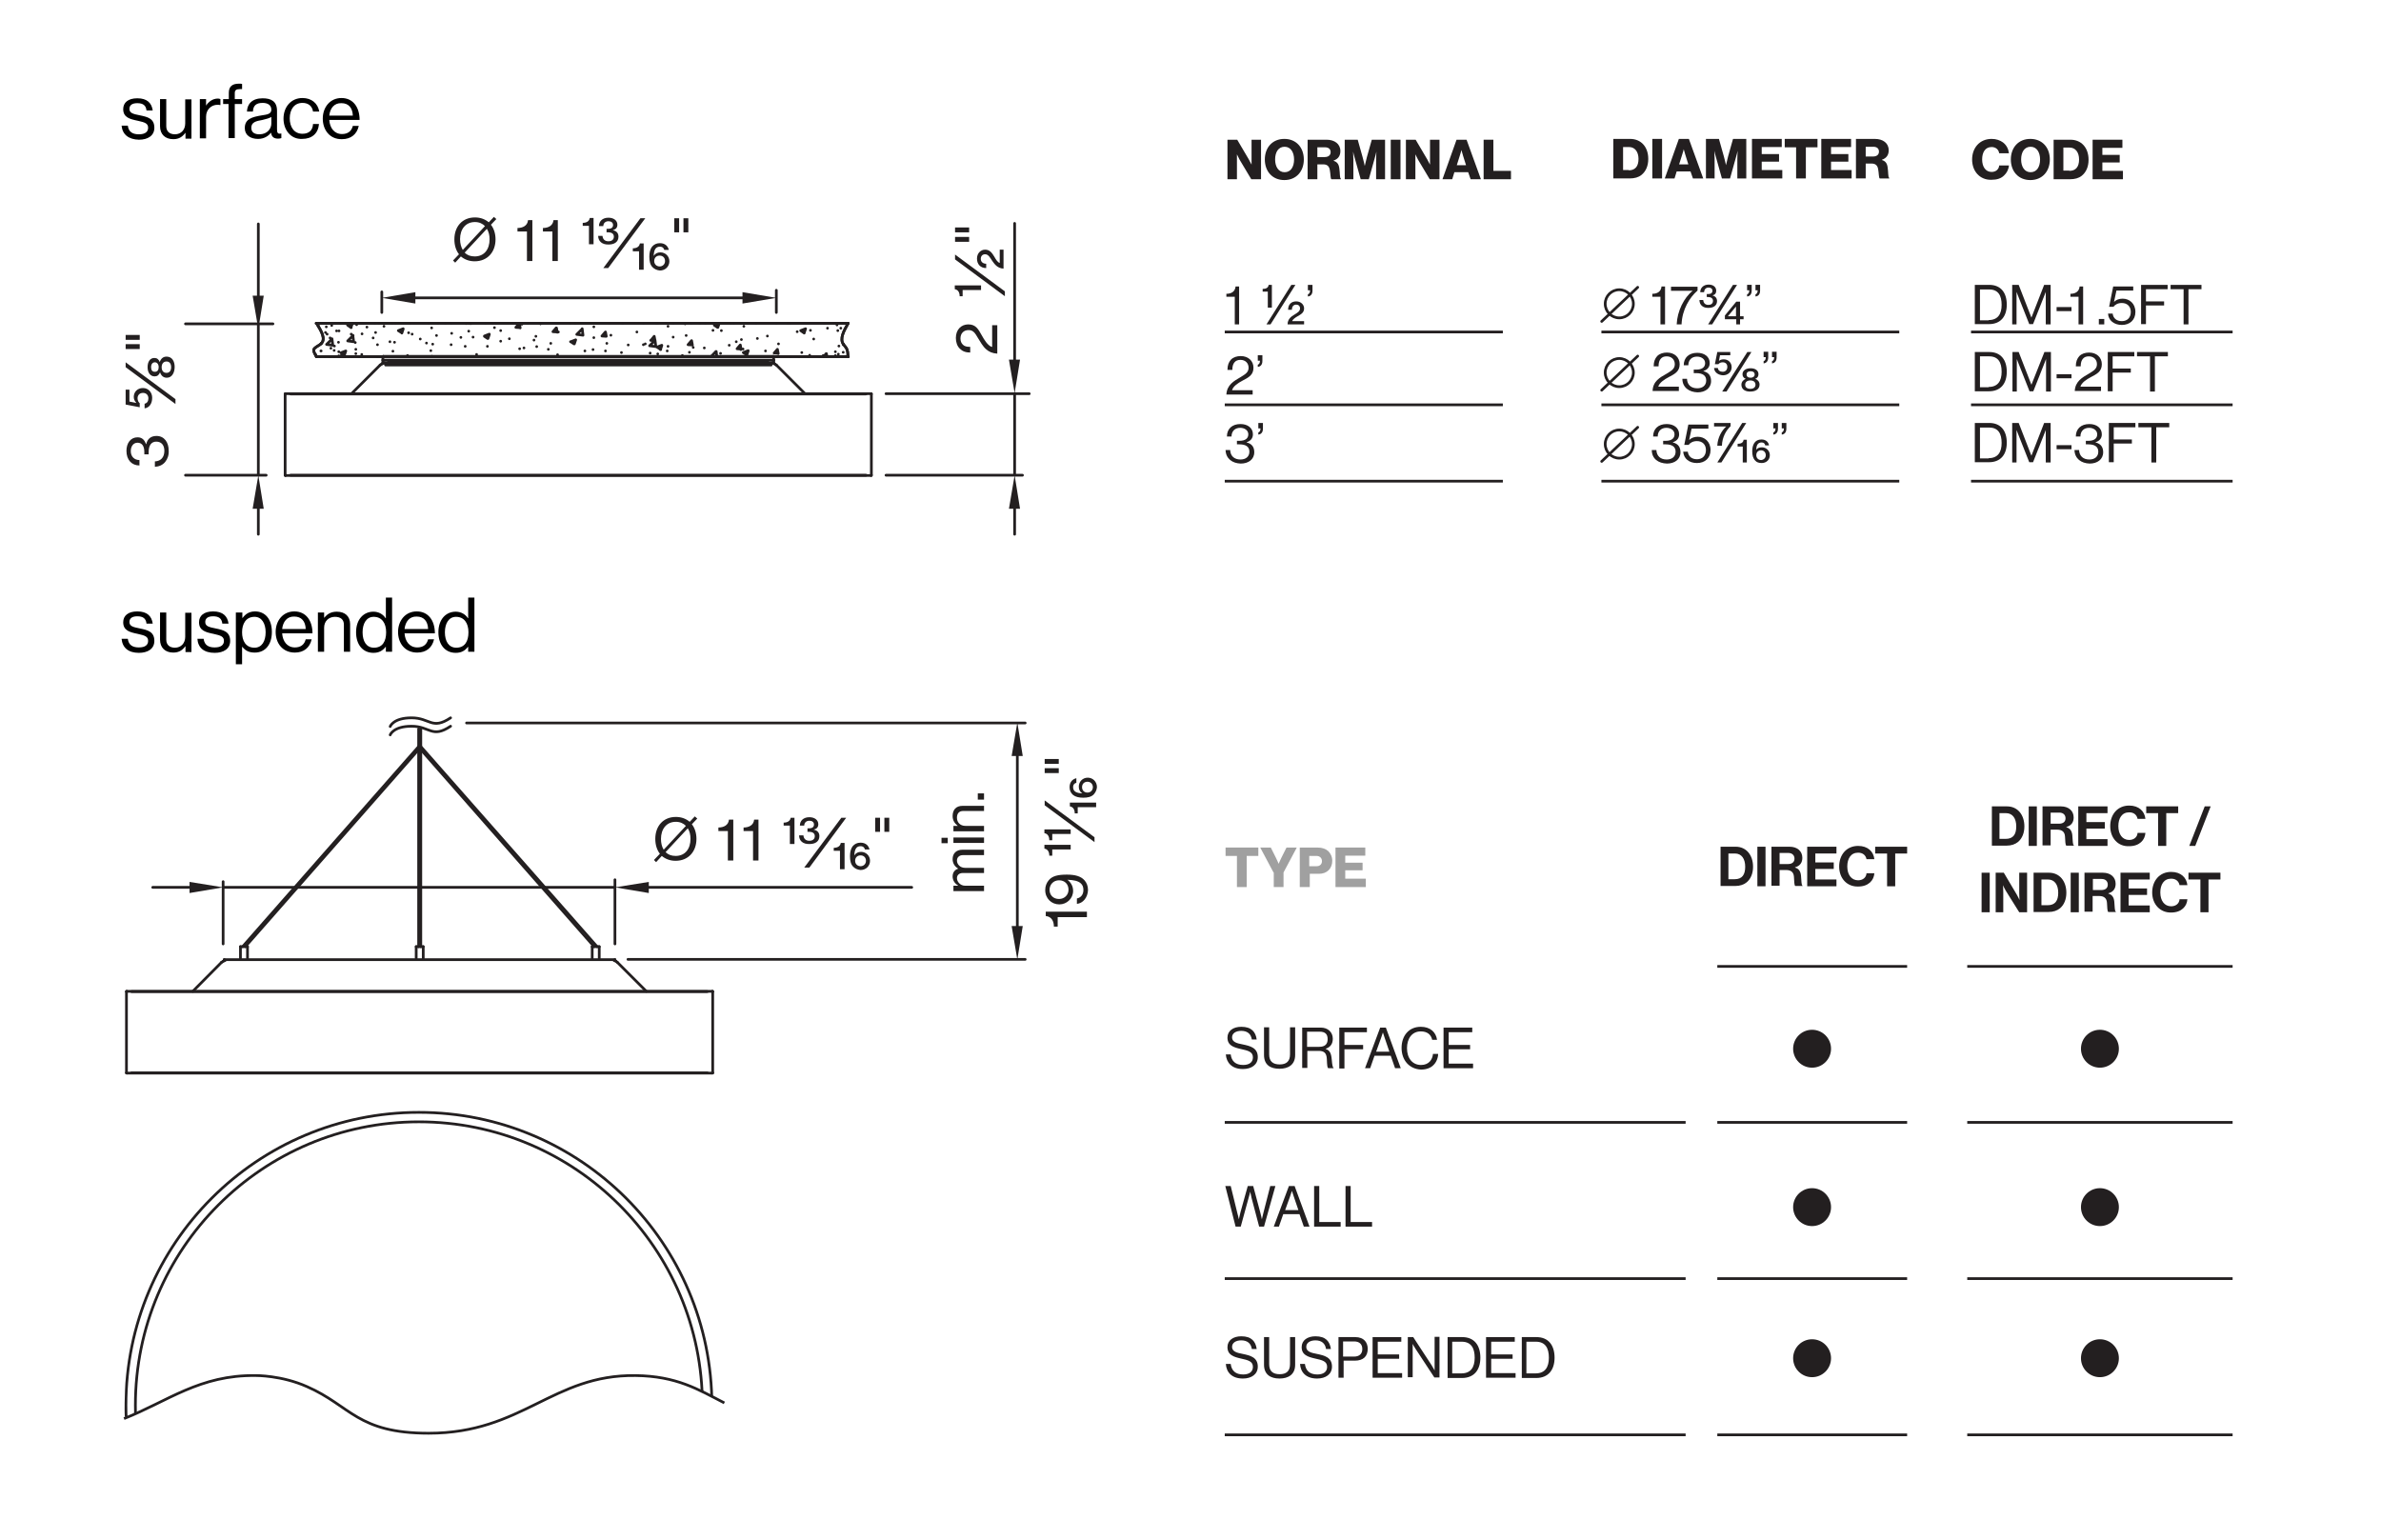 <?xml version="1.0" encoding="utf-8"?>
<!-- Generator: Adobe Illustrator 27.9.2, SVG Export Plug-In . SVG Version: 6.00 Build 0)  -->
<svg version="1.1" xmlns="http://www.w3.org/2000/svg" xmlns:xlink="http://www.w3.org/1999/xlink" x="0px" y="0px"
	 viewBox="0 0 879.3 568.6" style="enable-background:new 0 0 879.3 568.6;" xml:space="preserve">
<style type="text/css">
	.st0{fill:none;stroke:#231F20;stroke-linecap:round;stroke-linejoin:round;stroke-miterlimit:10;}
	.st1{fill:none;stroke:#231F20;stroke-linecap:round;stroke-linejoin:round;}
	.st2{fill:#231F20;}
	.st3{clip-path:url(#SVGID_00000018220259323515957070000007054595318928046496_);}
	.st4{fill:none;stroke:#231F20;stroke-miterlimit:10;}
	.st5{fill:#221F1F;}
	.st6{clip-path:url(#SVGID_00000054960830371411414540000003497066112885754508_);}
	.st7{clip-path:url(#SVGID_00000071546536602960261730000001907511898037511844_);}
	.st8{fill:#A0A0A0;}
	.st9{fill:none;stroke:#231F20;stroke-linecap:round;stroke-miterlimit:10;}
</style>
<g id="Layer_1">
	<g>
		<g id="MTEXT_32_">
			<g>
				<path class="st2" d="M241.5,317.6l2.2-2.3c-1.1-1.4-1.7-3.3-1.7-5.5c0-4.7,2.9-8.1,7.6-8.1c2.1,0,3.8,0.7,5.1,1.8l1.9-2l0.9,0.8
					l-2,2.1c1.1,1.4,1.7,3.3,1.7,5.4c0,4.7-3,8.1-7.7,8.1c-2.1,0-3.8-0.7-5.1-1.8l-2.1,2.3L241.5,317.6z M245.1,313.8l8.2-8.8
					c-0.9-0.9-2.1-1.5-3.7-1.5c-3.5,0-5.5,2.7-5.5,6.3C244.1,311.3,244.4,312.7,245.1,313.8z M255,309.8c0-1.5-0.3-2.8-1-3.9
					l-8.2,8.8c0.9,0.9,2.1,1.4,3.7,1.4C253.1,316.1,255,313.4,255,309.8z"/>
				<path class="st2" d="M268.8,306.9h-3.5v-1.3c1.9,0,3.7-0.8,3.9-2.9h1.6v15.1h-2V306.9z"/>
				<path class="st2" d="M278.1,306.9h-3.5v-1.3c1.9,0,3.7-0.8,3.9-2.9h1.6v15.1h-2V306.9z"/>
				<path class="st2" d="M291.7,304.9h-2.3v-1.1c1.3,0,2.4-0.5,2.6-1.8h1.4v9.7h-1.7V304.9z"/>
				<path class="st2" d="M295.1,308.5h1.6c0.1,1.2,0.8,2,2.2,2c1.2,0,2-0.6,2-1.7c0-1-0.7-1.6-2.1-1.6h-0.6v-1.3h0.6
					c1.2,0,1.8-0.5,1.8-1.4c0-0.9-0.7-1.4-1.7-1.4c-1.2,0-1.9,0.8-1.9,1.8h-1.6c0-1.8,1.3-3.1,3.5-3.1c1.9,0,3.3,1,3.3,2.6
					c0,1.1-0.6,1.7-1.7,2v0c1.4,0.3,2.1,1.1,2.1,2.4c0,2-1.6,2.9-3.6,2.9C296.5,311.8,295.1,310.5,295.1,308.5z"/>
				<path class="st2" d="M310.7,302h1.8l-13.6,18.4H297L310.7,302z"/>
				<path class="st2" d="M310.2,314.2h-2.3v-1.1c1.3,0,2.4-0.5,2.6-1.8h1.4v9.7h-1.7V314.2z"/>
				<path class="st2" d="M315.1,320.1c-0.9-0.9-1.2-2.2-1.2-3.9c0-1.5,0.3-2.8,1-3.7c0.7-0.8,1.6-1.3,2.9-1.3c2,0,3,1.2,3.3,2.5
					h-1.7c-0.1-0.6-0.6-1.2-1.6-1.2c-1.6,0-2.2,1.2-2.3,3.4h0c0.6-0.9,1.4-1.3,2.5-1.3c1.8,0,3.3,1.4,3.3,3.3c0,1.9-1.5,3.4-3.5,3.4
					C316.7,321.2,315.8,320.8,315.1,320.1z M319.8,317.9c0-1.2-0.8-2-2-2c-1.2,0-2,0.8-2,2c0,1.2,0.9,2,2,2
					C318.9,319.9,319.8,319.1,319.8,317.9z"/>
				<path class="st2" d="M323.2,302h1.8v5.2h-1.8V302z M326.6,302h1.8v5.2h-1.8V302z"/>
			</g>
		</g>
	</g>
	<g id="LINE_20_">
		<line class="st0" x1="227.1" y1="324.9" x2="227.1" y2="348.6"/>
	</g>
	<g id="LINE_19_">
		<line class="st0" x1="82.4" y1="348.6" x2="82.4" y2="325.6"/>
	</g>
	<g id="LINE_18_">
		<line class="st1" x1="82.4" y1="327.7" x2="227.1" y2="327.7"/>
	</g>
	<g id="LINE_17_">
		<line class="st1" x1="56.4" y1="327.7" x2="71.6" y2="327.7"/>
	</g>
	<g id="LINE_16_">
		<line class="st1" x1="236.5" y1="327.7" x2="336.7" y2="327.7"/>
	</g>
	<g id="SOLID_10_">
		<polygon class="st2" points="239.6,325.7 239.6,329.8 227.1,327.7 		"/>
	</g>
	<g id="SOLID_9_">
		<polygon class="st2" points="70,325.7 70,329.8 82.4,327.7 		"/>
	</g>
	<g>
		<g>
			<g>
				<g>
					<line class="st1" x1="154.6" y1="269.2" x2="154.6" y2="349.6"/>
					<line class="st1" x1="155.4" y1="349.6" x2="155.4" y2="269.2"/>
					<line class="st1" x1="155.4" y1="276.8" x2="219.4" y2="349.6"/>
					<line class="st1" x1="155.4" y1="275.7" x2="220.5" y2="349.6"/>
					<line class="st1" x1="218.7" y1="353.9" x2="218.7" y2="349.6"/>
					<line class="st1" x1="221.3" y1="349.6" x2="221.3" y2="353.9"/>
					<line class="st1" x1="218.7" y1="349.6" x2="221.3" y2="349.6"/>
					<line class="st1" x1="154.6" y1="276.8" x2="90.6" y2="349.6"/>
					<line class="st1" x1="154.6" y1="275.7" x2="89.6" y2="349.6"/>
					<line class="st1" x1="91.4" y1="353.9" x2="91.4" y2="349.6"/>
					<line class="st1" x1="88.8" y1="349.6" x2="88.8" y2="353.9"/>
					<line class="st1" x1="91.4" y1="349.6" x2="88.8" y2="349.6"/>
					<line class="st1" x1="153.7" y1="353.9" x2="153.7" y2="349.6"/>
					<line class="st1" x1="156.3" y1="349.6" x2="156.3" y2="353.9"/>
					<line class="st1" x1="153.7" y1="349.6" x2="156.3" y2="349.6"/>
				</g>
			</g>
		</g>
	</g>
	<g>
		<line class="st0" x1="82.8" y1="354.4" x2="227.1" y2="354.4"/>
		<line class="st0" x1="82.8" y1="354.4" x2="82.8" y2="354.6"/>
		<line class="st0" x1="82.8" y1="354.6" x2="83.1" y2="354.6"/>
		<line class="st0" x1="226.8" y1="354.6" x2="227" y2="354.6"/>
		<line class="st0" x1="227" y1="354.6" x2="227.1" y2="354.4"/>
		<line class="st0" x1="263.1" y1="396.3" x2="46.8" y2="396.3"/>
		<line class="st0" x1="261.2" y1="396.2" x2="48.6" y2="396.2"/>
		<line class="st0" x1="261.2" y1="366.2" x2="48.6" y2="366.2"/>
		<line class="st0" x1="263.1" y1="366.1" x2="46.8" y2="366.1"/>
		<line class="st0" x1="263.1" y1="396.3" x2="263.2" y2="396.2"/>
		<line class="st0" x1="46.7" y1="396.2" x2="46.8" y2="396.3"/>
		<line class="st0" x1="263.2" y1="396.2" x2="263.2" y2="366.2"/>
		<line class="st0" x1="46.7" y1="366.2" x2="46.7" y2="396.2"/>
		<line class="st0" x1="263.2" y1="366.2" x2="263.1" y2="366.1"/>
		<line class="st0" x1="46.8" y1="366.1" x2="46.7" y2="366.2"/>
		<line class="st0" x1="238.7" y1="366.1" x2="228" y2="355.4"/>
		<line class="st0" x1="81.8" y1="355.4" x2="71.2" y2="366.1"/>
		<line class="st0" x1="228" y1="355.4" x2="227.5" y2="355"/>
		<line class="st0" x1="227.5" y1="355" x2="226.8" y2="354.7"/>
		<line class="st0" x1="83.1" y1="354.7" x2="82.4" y2="355"/>
		<line class="st0" x1="82.4" y1="355" x2="81.8" y2="355.4"/>
	</g>
	<g>
		<path class="st1" d="M144.1,271.4c0,0,1.1-3.2,7.9-3.2c6.8,0,7.5,4.6,14.4,0"/>
		<path class="st1" d="M144.1,268.3c0,0,1.1-3.2,7.9-3.2c6.8,0,7.5,4.6,14.4,0"/>
	</g>
	<g>
		<defs>
			<path id="SVGID_00000110467139416050882160000008734427891732234149_" d="M46.4,523.7c15.9-6.4,27.6-16,48.1-15.7
				c0,0,9.5-0.1,18.9,4.1c16.2,7.1,18.5,17.2,44.9,17.2c34.7,0,45.7-21.7,76.4-21.3c15.2,0.2,23.1,5.1,32.8,10.1
				c0,0-1.9-27.5-9.6-44.9c-7.7-17.4-30.3-63.9-98.2-66.3c-67.9-2.4-95.8,46.9-95.8,46.9s-18.1,16.5-17.9,69L46.4,523.7z"/>
		</defs>
		<clipPath id="SVGID_00000065767123281581144050000002998232415774610838_">
			<use xlink:href="#SVGID_00000110467139416050882160000008734427891732234149_"  style="overflow:visible;"/>
		</clipPath>
		<g style="clip-path:url(#SVGID_00000065767123281581144050000002998232415774610838_);">
			<g>
				<g id="CIRCLE_12_">
					<path class="st0" d="M46.5,519c0-59.8,48.5-108.2,108.2-108.2S262.9,459.2,262.9,519c0,59.8-48.5,108.2-108.2,108.2
						S46.5,578.8,46.5,519L46.5,519z"/>
				</g>
			</g>
			<g id="CIRCLE_11_">
				<path class="st0" d="M50,519c0-57.8,46.9-104.7,104.7-104.7S259.4,461.2,259.4,519c0,57.8-46.9,104.7-104.7,104.7
					S50,576.8,50,519L50,519z"/>
			</g>
		</g>
	</g>
	<path class="st4" d="M45.8,523.9c16.2-6.4,27.9-16.2,48.7-15.9c0,0,9.5-0.1,18.9,4.1c16.2,7.1,18.5,17.2,44.9,17.2
		c34.7,0,45.7-21.7,76.4-21.3c15.2,0.2,23.1,5.1,32.8,10.1"/>
	<line class="st1" x1="327.2" y1="175.5" x2="377.6" y2="175.5"/>
	<line class="st1" x1="327.2" y1="145.4" x2="380.1" y2="145.4"/>
	<g id="LINE_00000034806650610271090810000004754877864436060804_">
		<line class="st1" x1="374.7" y1="145.3" x2="374.7" y2="175.2"/>
	</g>
	<g id="LINE_00000163754364592659507240000010754052468562710970_">
		<line class="st1" x1="374.7" y1="185.2" x2="374.7" y2="197.3"/>
	</g>
	<g id="SOLID_00000021835187149575694700000015568433091664279212_">
		<polygon class="st2" points="372.6,187.9 376.7,187.9 374.7,175.5 		"/>
	</g>
	<g id="LINE_00000016767934469045471440000016549681199220525205_">
		<line class="st1" x1="374.7" y1="82.5" x2="374.7" y2="136.7"/>
	</g>
	<g id="SOLID_00000148643837847317868540000001712860261512174245_">
		<polygon class="st2" points="372.6,132.8 376.7,132.8 374.7,145.2 		"/>
	</g>
	<g id="LINE_00000104704694158650078870000007806239899385255848_">
		<line class="st0" x1="286.7" y1="107.2" x2="286.7" y2="115.4"/>
	</g>
	<g id="LINE_00000133496795180227631720000018233493768638948263_">
		<line class="st0" x1="141" y1="115.4" x2="141" y2="107.8"/>
	</g>
	<g id="LINE_00000000908522435992796400000018219726705638427287_">
		<line class="st1" x1="151.9" y1="110" x2="277.1" y2="110"/>
	</g>
	<g id="SOLID_00000127046416604987999840000003909051265387240851_">
		<polygon class="st2" points="153.4,107.9 153.4,112.1 141,110 		"/>
	</g>
	<g id="SOLID_00000083787779704388523050000009471503703857460105_">
		<polygon class="st2" points="274.2,107.9 274.2,112.1 286.7,110 		"/>
	</g>
	<g>
		<g>
			<g>
				<g id="HATCH_00000119077053216254866970000014305582189183759295_">
					<path class="st1" d="M125.7,131.7l0.9-1.1 M190.5,120.9l1.2-1.4 M204.2,122.5l1.2-1.4 M222.3,124.1l1.2-1.4 M240.4,125.7
						l1.2-1.5 M254.1,127.3l1.2-1.4 M272.2,128.8l1.2-1.4 M285.9,130.4l1.2-1.4 M304.2,131.7l0.9-1.1 M172.5,119.4l1.4,0.1
						 M190.5,120.9l1.5,0.1 M204.2,122.5l1.5,0.1 M222.3,124.1l1.5,0.1 M240.4,125.7l1.5,0.1 M254.1,127.3l1.5,0.1 M272.2,128.8
						l1.5,0.1 M285.9,130.4l1.5,0.1 M127,131.7l-0.2-1.1 M174,119.5l0-0.1 M192.1,121.1l-0.3-1.6 M205.8,122.7l-0.3-1.6
						 M223.9,124.2l-0.3-1.6 M241.9,125.8l-0.3-1.6 M255.7,127.4l-0.3-1.6 M273.7,129l-0.3-1.6 M287.4,130.6l-0.3-1.6 M305.4,131.7
						l-0.2-1.1 M120.6,127.2l2-2 M213,123.5l2-2 M239.9,127.7l2-2 M262.6,131.7l1.8-1.9 M122.9,127.5l-0.3-2.4 M192.8,119.7l0-0.3
						 M215.3,123.8l-0.3-2.4 M242.2,128l-0.3-2.4 M264.7,131.7l-0.2-1.9 M190.7,119.4l2,0.3 M213.1,123.5l2.2,0.3 M240,127.7
						l2.2,0.3 M120.6,127.2l2.2,0.3 M128.4,120.1l1.8-0.7 M125.9,130.3l1.8-0.7 M147.1,122.1l1.8-0.7 M159.3,131.7l0.2-0.1
						 M178.9,124.1l1.8-0.7 M210.8,126.2l1.8-0.7 M242.6,128.2l1.8-0.7 M263.8,120.1l1.8-0.7 M274.5,130.2l1.8-0.7 M295.7,122.1
						l1.8-0.7 M312.2,131.7l0.3-0.1 M295.7,122.1l1.3,0.9 M263.8,120.1l1.2,0.8 M274.5,130.2l1.2,0.8 M242.7,128.2l1.3,0.9
						 M210.8,126.2l1.2,0.8 M178.9,124.2l1.2,0.8 M147.1,122.1l1.3,0.8 M128.4,120.1l1.3,0.9 M125.9,130.3l1.3,0.8 M129.6,121
						l0.5-1.5 M127.2,131.1l0.5-1.5 M148.4,123l0.5-1.5 M159.5,131.7L159.5,131.7 M180.2,125l0.5-1.5 M212.1,127l0.5-1.5
						 M243.9,129.1l0.5-1.5 M265.1,120.9l0.5-1.5 M275.8,131.1l0.5-1.5 M297,122.9l0.5-1.5 M312.5,131.7l0-0.1 M122.5,120.2
						L122.5,120.2 M123.6,119.4L123.6,119.4 M123.6,119.4L123.6,119.4 M118.2,131.7L118.2,131.7 M118.2,131.7L118.2,131.7
						 M118.2,131.7L118.2,131.7 M122.2,128.6L122.2,128.6 M116.7,119.4L116.7,119.4 M128.8,131.7L128.8,131.7 M127.4,119.4
						L127.4,119.4 M122,131.7L122,131.7 M122,131.7L122,131.7 M132.6,131.7L132.6,131.7 M132.6,131.7L132.6,131.7 M132.6,131.7
						L132.6,131.7 M119.8,119.4L119.8,119.4 M118.6,129.6h-0.1 M129.9,119.8L129.9,119.8 M125.1,131.7L125.1,131.7 M125.1,131.7
						L125.1,131.7 M118.2,131.7L118.2,131.7 M118.2,131.7L118.2,131.7 M118.2,131.7L118.2,131.7 M125,126.4L125,126.4 M134.2,119.4
						L134.2,119.4 M134.2,119.4L134.2,119.4 M128.8,131.7L128.8,131.7 M137.8,124.8L137.8,124.8 M144.8,119.4L144.8,119.4
						 M139.4,131.7L139.4,131.7 M139.4,131.7L139.4,131.7 M150.9,122.9L150.9,122.9 M150.1,131.7L150.1,131.7 M150.1,131.7
						L150.1,131.7 M150.5,131.3L150.5,131.3 M159.4,121.1L159.4,121.1 M161.7,119.4L161.7,119.4 M161.7,119.4L161.7,119.4
						 M160.7,131.7L160.7,131.7 M160.7,131.7L160.7,131.7 M160.7,131.7L160.7,131.7 M159.1,129.5L159.1,129.5 M172.1,119.5
						L172.1,119.5 M172.3,119.4L172.3,119.4 M167,131.7L167,131.7 M171.8,127.9L171.8,127.9 M183,119.4L183,119.4 M177.6,131.7
						L177.6,131.7 M177.6,131.7L177.6,131.7 M184.9,126L184.9,126 M188.2,131.7L188.2,131.7 M188.2,131.7L188.2,131.7 M188.2,131.7
						L188.2,131.7 M197.9,124.2L197.9,124.2 M199.9,119.4L199.9,119.4 M199.9,119.4L199.9,119.4 M198.8,131.7L198.8,131.7
						 M206.2,122.6L206.2,122.6 M210.5,119.4L210.5,119.4 M205.1,131.7L205.1,131.7 M205.9,131L205.9,131 M219.3,120.7L219.3,120.7
						 M215.7,131.7L215.7,131.7 M215.7,131.7L215.7,131.7 M219,129.1L219,129.1 M226.4,131.7L226.4,131.7 M226.4,131.7L226.4,131.7
						 M226.4,131.7L226.4,131.7 M232,127.4L232,127.4 M242.4,119.4L242.4,119.4 M242.4,119.4L242.4,119.4 M237,131.7L237,131.7
						 M240.3,125.7L240.3,125.7 M248.6,119.4L248.6,119.4 M243.2,131.7L243.2,131.7 M243.2,131.7L243.2,131.7 M253.4,123.9
						L253.4,123.9 M253.9,131.7L253.9,131.7 M253.9,131.7L253.9,131.7 M253.9,131.7L253.9,131.7 M266.4,122.1L266.4,122.1
						 M269.9,119.4L269.9,119.4 M269.9,119.4L269.9,119.4 M264.5,131.7L264.5,131.7 M264.5,131.7L264.5,131.7 M264.5,131.7
						L264.5,131.7 M266.1,130.5L266.1,130.5 M274.7,120.5L274.7,120.5 M276.2,119.4L276.2,119.4 M275.1,131.7L275.1,131.7
						 M274.4,128.9L274.4,128.9 M286.8,119.4L286.8,119.4 M281.4,131.7L281.4,131.7 M281.4,131.7L281.4,131.7 M287.5,127L287.5,127
						 M292,131.7L292,131.7 M292,131.7L292,131.7 M292,131.7L292,131.7 M300.5,125.2L300.5,125.2 M308.1,119.4L308.1,119.4
						 M308.1,119.4L308.1,119.4 M302.6,131.7L302.6,131.7 M313.3,131.7L313.3,131.7 M313.3,131.7L313.3,131.7 M309.4,122.1
						L309.4,122.1 M309.3,131.7L309.3,131.7 M309.3,131.7L309.3,131.7 M311.4,130.1L311.4,130.1 M131.7,119.9L131.7,119.9
						 M116.6,131L116.6,131 M125.1,129.9L125.1,129.9 M131.4,129L131.4,129 M123.5,127.8L123.5,127.8 M120.5,120.7L120.5,120.7
						 M130.1,119.4L130.1,119.4 M130.5,119.4L130.5,119.4 M123.4,131.7L123.4,131.7 M123.4,131.7L123.4,131.7 M125.1,131.4
						L125.1,131.4 M131.4,130.6L131.4,130.6 M123.4,129.4L123.4,129.4 M139.4,127.3L139.4,127.3 M145.7,126.4L145.7,126.4
						 M155.2,125.2L155.2,125.2 M166.8,123.1L166.8,123.1 M173.1,122.3L173.1,122.3 M182.6,121L182.6,121 M195,119.4L195,119.4
						 M170.4,131.7L170.4,131.7 M176,130.9L176,130.9 M191.9,128.8L191.9,128.8 M198.2,128L198.2,128 M203.4,126.8L203.4,126.8
						 M219.3,124.7L219.3,124.7 M225.6,123.8L225.6,123.8 M235.2,122.6L235.2,122.6 M246.7,120.5L246.7,120.5 M253,119.6L253,119.6
						 M255.2,119.4L255.2,119.4 M255.2,119.4L255.2,119.4 M235,131.7L235,131.7 M235,131.7L235,131.7 M240.1,130.4L240.1,130.4
						 M246.4,129.6L246.4,129.6 M256,128.3L256,128.3 M271.9,126.2L271.9,126.2 M273.8,125.4L273.8,125.4 M283.4,124.1L283.4,124.1
						 M299.3,122L299.3,122 M305.6,121.2L305.6,121.2 M295.1,131.7L295.1,131.7 M295.1,131.7L295.1,131.7 M295.1,131.7L295.1,131.7
						 M299,131.2L299,131.2 M308.5,129.9L308.5,129.9 M309.8,127.8L309.8,127.8 M304.3,119.4L304.3,119.4 M304.3,119.4L304.3,119.4
						 M304.3,119.4L304.3,119.4 M308.5,131.3L308.5,131.3 M309,131.7L309,131.7 M309,131.7L309,131.7 M291.7,119.4L291.7,119.4
						 M291.7,119.4L291.7,119.4 M291.7,119.4L291.7,119.4 M309.6,130.8L309.6,130.8 M311,131.7L311,131.7 M311,131.7L311,131.7
						 M279.2,119.4L279.2,119.4 M279.2,119.4L279.2,119.4 M279.2,119.4L279.2,119.4 M296.1,130.2L296.1,130.2 M298.5,131.7
						L298.5,131.7 M298.5,131.7L298.5,131.7 M271,119.4L271,119.4 M271,119.4L271,119.4 M271,119.4L271,119.4 M282.7,129.6
						L282.7,129.6 M285.9,131.7L285.9,131.7 M285.9,131.7L285.9,131.7 M258.4,119.4L258.4,119.4 M258.4,119.4L258.4,119.4
						 M258.4,119.4L258.4,119.4 M273.6,129.1L273.6,129.1 M273.3,131.7L273.3,131.7 M273.3,131.7L273.3,131.7 M245.8,119.4
						L245.8,119.4 M245.8,119.4L245.8,119.4 M245.8,119.4L245.8,119.4 M260.1,128.5L260.1,128.5 M265.2,131.7L265.2,131.7
						 M265.2,131.7L265.2,131.7 M237.6,119.4L237.6,119.4 M237.6,119.4L237.6,119.4 M237.6,119.4L237.6,119.4 M246.7,127.9
						L246.7,127.9 M252,131.3L252,131.3 M252.6,131.7L252.6,131.7 M225.1,119.4L225.1,119.4 M225.1,119.4L225.1,119.4 M225.1,119.4
						L225.1,119.4 M237.6,127.3L237.6,127.3 M242.9,130.7L242.9,130.7 M240,131.7L240,131.7 M212.5,119.4L212.5,119.4 M212.5,119.4
						L212.5,119.4 M212.5,119.4L212.5,119.4 M224.1,126.8L224.1,126.8 M229.5,130.2L229.5,130.2 M231.8,131.7L231.8,131.7
						 M199.9,119.4L199.9,119.4 M199.9,119.4L199.9,119.4 M199.9,119.4L199.9,119.4 M210.7,126.2L210.7,126.2 M216,129.6L216,129.6
						 M219.3,131.7L219.3,131.7 M191.8,119.4L191.8,119.4 M191.8,119.4L191.8,119.4 M191.8,119.4L191.8,119.4 M197.2,125.6
						L197.2,125.6 M202.5,129L202.5,129 M206.7,131.7L206.7,131.7 M179.2,119.4L179.2,119.4 M179.2,119.4L179.2,119.4 M179.2,119.4
						L179.2,119.4 M188.1,125.1L188.1,125.1 M193.5,128.5L193.5,128.5 M198.5,131.7L198.5,131.7 M166.6,119.4L166.6,119.4
						 M166.6,119.4L166.6,119.4 M166.6,119.4L166.6,119.4 M174.7,124.5L174.7,124.5 M180,127.9L180,127.9 M186,131.7L186,131.7
						 M158.4,119.4L158.4,119.4 M158.4,119.4L158.4,119.4 M158.4,119.4L158.4,119.4 M161.2,123.9L161.2,123.9 M166.6,127.3
						L166.6,127.3 M173.4,131.7L173.4,131.7 M145.9,119.4L145.9,119.4 M145.9,119.4L145.9,119.4 M145.9,119.4L145.9,119.4
						 M152.2,123.4L152.2,123.4 M157.5,126.7L157.5,126.7 M160.8,131.7L160.8,131.7 M133.3,119.4L133.3,119.4 M133.3,119.4
						L133.3,119.4 M133.3,119.4L133.3,119.4 M138.7,122.8L138.7,122.8 M144,126.2L144,126.2 M152.6,131.7L152.6,131.7 M120.7,119.4
						L120.7,119.4 M120.7,119.4L120.7,119.4 M120.7,119.4L120.7,119.4 M125.2,122.2L125.2,122.2 M140.1,131.7L140.1,131.7
						 M125.7,119.4L125.7,119.4 M125.7,119.4L125.7,119.4 M125.7,119.4L125.7,119.4 M127.5,131.7L127.5,131.7 M140,119.4L140,119.4
						 M140,119.4L140,119.4 M140,119.4L140,119.4 M141.8,120.5L141.8,120.5 M119.9,131.7L119.9,131.7 M127.4,119.4L127.4,119.4
						 M127.4,119.4L127.4,119.4 M127.4,119.4L127.4,119.4 M128.3,119.9L128.3,119.9 M133.7,123.3L133.7,123.3 M120.2,122.8
						L120.2,122.8 M134.2,131.7L134.2,131.7 M119.8,119.4L119.8,119.4 M124.3,122.2L124.3,122.2 M121.6,131.7L121.6,131.7
						 M121.9,124.8L121.9,124.8 M128.4,125.9l2-2 M130.6,126.2l-0.3-2.4 M128.4,125.9l2.2,0.3 M131.2,126.5L131.2,126.5
						 M129.7,123.4L129.7,123.4 M126.6,131.7L126.6,131.7 M311.3,119.4L311.3,119.4 M311.3,119.4L311.3,119.4 M310.5,121.2
						L310.5,121.2 M308.4,119.4L308.4,119.4 M309.1,120L309.1,120 M290.9,119.4L290.9,119.4 M294.4,122.5L294.4,122.5 M304,131.3
						L304,131.3 M273.5,119.4L273.5,119.4 M273.5,119.4L273.5,119.4 M273.5,119.4L273.5,119.4 M273.6,119.5L273.6,119.5 M279.7,125
						L279.7,125 M286.9,131.7L286.9,131.7 M260.4,119.4L260.4,119.4 M260.4,119.4L260.4,119.4 M260.4,119.4L260.4,119.4 M263.3,122
						L263.3,122 M269.3,127.5L269.3,127.5 M273.8,131.7L273.8,131.7 M242.9,119.4L242.9,119.4 M242.9,119.4L242.9,119.4
						 M242.9,119.4L242.9,119.4 M248.6,124.5L248.6,124.5 M254.6,130.1L254.6,130.1 M256.4,131.7L256.4,131.7 M229.9,119.4
						L229.9,119.4 M229.9,119.4L229.9,119.4 M229.9,119.4L229.9,119.4 M238.3,127L238.3,127 M238.9,131.7L238.9,131.7 M238.9,131.7
						L238.9,131.7 M212.4,119.4L212.4,119.4 M212.4,119.4L212.4,119.4 M212.4,119.4L212.4,119.4 M223.6,129.6L223.6,129.6
						 M225.8,131.7L225.8,131.7 M225.8,131.7L225.8,131.7 M199.3,119.4L199.3,119.4 M199.3,119.4L199.3,119.4 M199.6,119.6
						L199.6,119.6 M181.9,119.4L181.9,119.4 M181.9,119.4L181.9,119.4 M184.9,122.1L184.9,122.1 M164.4,119.4L164.4,119.4
						 M164.4,119.4L164.4,119.4 M170.2,124.6L170.2,124.6 M151.3,119.4L151.3,119.4 M151.3,119.4L151.3,119.4 M159.8,127.1
						L159.8,127.1 M133.9,119.4L133.9,119.4 M135.5,120.8L135.5,120.8 M145.1,129.7L145.1,129.7 M120.8,123.4L120.8,123.4
						 M129.9,131.7L129.9,131.7 M117.6,120.4L117.6,120.4 M129.9,131.7L129.9,131.7 M138.5,119.4L138.5,119.4 M138.5,119.4
						L138.5,119.4 M138.5,119.4L138.5,119.4 M121,119.4L121,119.4 M121,119.4L121,119.4 M121,119.4L121,119.4 M133.6,130.9
						L133.6,130.9 M134.4,131.7L134.4,131.7 M121.1,119.4L121.1,119.4 M121.1,119.4L121.1,119.4 M121.1,119.4L121.1,119.4
						 M117,131.7L117,131.7 M117,131.7L117,131.7 M116.8,131.4L116.8,131.4"/>
				</g>
			</g>
		</g>
	</g>
	<g>
		<g id="SPLINE_00000089561209687573838450000006814265832818901898_">
			<path class="st1" d="M118.6,126.9L118.6,126.9c-0.8,0.8-2.4,1.3-2.7,2.2l0,0"/>
		</g>
		<g id="SPLINE_00000168096963198122231160000009740117084677087889_">
			<line class="st1" x1="311.5" y1="127.2" x2="311.5" y2="127.2"/>
		</g>
		<path class="st1" d="M115.9,129.1c-0.2,0.7,0.4,1.6,0.9,2.6"/>
		<path class="st1" d="M116.9,119.4c1.8,2.9,3.5,5.8,1.7,7.5"/>
		<line class="st1" x1="117" y1="131.7" x2="117" y2="131.7"/>
		<line class="st1" x1="117" y1="131.7" x2="117" y2="131.7"/>
		<g id="LINE_00000127748409241304546630000016284046991297619384_">
			<line class="st1" x1="116.9" y1="119.4" x2="313.2" y2="119.4"/>
		</g>
		<g id="LINE_00000074416004188215854970000007690445754819689661_">
			<line class="st1" x1="313.2" y1="131.7" x2="116.9" y2="131.7"/>
		</g>
		<path class="st1" d="M311.5,127.2c0.3,0.4,0.7,0.8,1,1.3l0,0c0.6,0.9,0.6,2.1,0.7,3.2"/>
		<path class="st1" d="M313.2,119.4c-1.6,2.9-3.2,5.7-1.7,7.8"/>
		<path class="st1" d="M115.9,129.1c-0.2,0.7,0.4,1.6,0.9,2.6"/>
		<path class="st1" d="M118.6,126.9c-0.8,0.8-2.4,1.3-2.7,2.2l0,0"/>
		<path class="st1" d="M116.9,119.4c1.8,2.9,3.5,5.8,1.7,7.5l0,0"/>
		<line class="st1" x1="117" y1="131.7" x2="117" y2="131.7"/>
		<line class="st1" x1="117" y1="131.7" x2="117" y2="131.7"/>
		<g id="LINE_00000103984458318339821630000003062322842761297549_">
			<line class="st1" x1="116.9" y1="119.4" x2="313.2" y2="119.4"/>
		</g>
		<g id="LINE_00000170979829220872853510000012788363167825134525_">
			<line class="st1" x1="313.2" y1="131.7" x2="116.9" y2="131.7"/>
		</g>
		<path class="st1" d="M311.5,127.2c0.3,0.4,0.7,0.8,1,1.3l0,0c0.6,0.9,0.6,2.1,0.7,3.2"/>
		<path class="st1" d="M313.2,119.4c-1.6,2.9-3.2,5.7-1.7,7.8l0,0"/>
	</g>
	<g>
		<line class="st0" x1="141.4" y1="133" x2="285.7" y2="133"/>
		<line class="st0" x1="141.5" y1="131.6" x2="285.6" y2="131.6"/>
		<line class="st0" x1="143.4" y1="131.7" x2="283.7" y2="131.7"/>
		<line class="st0" x1="143.3" y1="133.8" x2="283.7" y2="133.8"/>
		<line class="st0" x1="285.4" y1="134" x2="141.7" y2="134"/>
		<line class="st0" x1="141.4" y1="133" x2="141.4" y2="133.8"/>
		<line class="st0" x1="285.7" y1="133.8" x2="285.7" y2="133"/>
		<line class="st0" x1="285.7" y1="133" x2="285.7" y2="131.7"/>
		<line class="st0" x1="141.4" y1="131.7" x2="141.4" y2="133"/>
		<line class="st0" x1="285.7" y1="131.7" x2="285.6" y2="131.6"/>
		<line class="st0" x1="141.5" y1="131.6" x2="141.4" y2="131.7"/>
		<line class="st0" x1="141.4" y1="133.8" x2="141.5" y2="133.9"/>
		<line class="st0" x1="141.5" y1="133.9" x2="141.7" y2="134"/>
		<line class="st0" x1="285.4" y1="134" x2="285.6" y2="133.9"/>
		<line class="st0" x1="285.6" y1="133.9" x2="285.7" y2="133.8"/>
		<line class="st0" x1="321.7" y1="175.6" x2="105.4" y2="175.6"/>
		<line class="st0" x1="319.8" y1="175.5" x2="107.3" y2="175.5"/>
		<line class="st0" x1="319.8" y1="145.5" x2="107.3" y2="145.5"/>
		<line class="st0" x1="321.7" y1="145.4" x2="105.4" y2="145.4"/>
		<line class="st0" x1="321.7" y1="175.6" x2="321.8" y2="175.5"/>
		<line class="st0" x1="105.3" y1="175.5" x2="105.4" y2="175.6"/>
		<line class="st0" x1="321.8" y1="175.5" x2="321.8" y2="145.5"/>
		<line class="st0" x1="105.3" y1="145.5" x2="105.3" y2="175.5"/>
		<line class="st0" x1="321.8" y1="145.5" x2="321.7" y2="145.4"/>
		<line class="st0" x1="105.4" y1="145.4" x2="105.3" y2="145.5"/>
		<line class="st0" x1="142.4" y1="134.8" x2="284.8" y2="134.8"/>
		<line class="st0" x1="297.3" y1="145.4" x2="286.7" y2="134.8"/>
		<line class="st0" x1="140.4" y1="134.8" x2="129.8" y2="145.4"/>
		<line class="st0" x1="286.7" y1="134.8" x2="286.1" y2="134.4"/>
		<line class="st0" x1="286.1" y1="134.4" x2="285.4" y2="134.1"/>
		<line class="st0" x1="285.4" y1="134.1" x2="284.7" y2="134"/>
		<line class="st0" x1="142.4" y1="134" x2="141.7" y2="134.1"/>
		<line class="st0" x1="141.7" y1="134.1" x2="141" y2="134.4"/>
		<line class="st0" x1="141" y1="134.4" x2="140.4" y2="134.8"/>
	</g>
	<g id="MTEXT_00000064327494464857452430000011929213694229527459_">
		<g>
			<g>
				<path class="st2" d="M364.2,129c-1.3-1.1-2.1-2.7-3-4.1c-1.1-1.9-1.8-3-3.5-3c-1.8,0-3,1.2-3,3.1c0,1,0.3,1.7,0.9,2.3
					c0.6,0.6,1.4,0.8,2.7,0.8v2.1c-1.7,0-2.9-0.5-3.8-1.4c-1-0.9-1.5-2.4-1.5-4c0-3.1,2-5,4.6-5c2.8,0,3.7,1.8,5,4.1
					c0.9,1.6,2.1,3.6,3.6,4.2l0.2,0v-8h1.9v10.5C366.5,130.5,365.2,129.9,364.2,129z"/>
				<path class="st2" d="M355.5,107.1v2.3h-1.1c0-1.3-0.5-2.4-1.8-2.6v-1.4h9.7v1.7H355.5z M352.7,95.8V94l18.4,13.6v1.8L352.7,95.8
					z M366.4,96.3c-0.8-1.2-1.4-2.4-2.6-2.4c-1,0-1.6,0.7-1.6,1.7c0,1.1,0.8,1.8,2,1.8V99c-2.1,0-3.4-1.4-3.4-3.5c0-2,1.4-3.3,3-3.3
					c1.8,0,2.6,1.3,3.4,2.6c0.5,0.9,1.2,2.1,2,2.3v-4.9h1.4v7C368.4,99.1,367.3,97.6,366.4,96.3z"/>
				<path class="st2" d="M352.7,85.8v-1.8h5.2v1.8H352.7z M352.7,89.3v-1.8h5.2v1.8H352.7z"/>
			</g>
		</g>
	</g>
	<line class="st1" x1="68.5" y1="175.5" x2="98.3" y2="175.5"/>
	<line class="st1" x1="68.5" y1="119.6" x2="100.8" y2="119.6"/>
	<g id="LINE_00000083077831588899314150000011022912232836861342_">
		<line class="st1" x1="95.4" y1="119.9" x2="95.4" y2="175.2"/>
	</g>
	<g id="LINE_00000052091539042699476120000015503767344609654170_">
		<line class="st1" x1="95.4" y1="185.2" x2="95.4" y2="197.3"/>
	</g>
	<g id="SOLID_00000052072649904793190490000006047882076428125587_">
		<polygon class="st2" points="93.3,187.9 97.4,187.9 95.4,175.5 		"/>
	</g>
	<g id="LINE_00000121968580089386403850000010195821400234477720_">
		<line class="st1" x1="95.4" y1="82.7" x2="95.4" y2="109.8"/>
	</g>
	<g id="SOLID_00000123439391867251280590000011536874047049506696_">
		<polygon class="st2" points="93.3,109.2 97.4,109.2 95.4,121.6 		"/>
	</g>
	<g id="MTEXT_00000034069953081645226410000000706011945088817559_">
		<g>
			<g>
				<path class="st2" d="M61,170.6c-0.9,1.1-2.2,1.7-3.8,1.8v-2c2.2-0.1,3.5-1.5,3.5-3.9c0-2-1-3.4-3-3.4c-1.8,0-2.8,1.4-2.8,3.8
					v0.9h-1.6v-0.9c0-2.2-0.9-3.4-2.5-3.4c-1.6,0-2.5,1.4-2.5,3.1c0,2.1,1.4,3.3,3.2,3.3v2c-2.8,0-4.8-2-4.8-5.4c0-2.8,1.5-5,4.1-5
					c1.7,0,2.6,1,3.1,2.5H54c0.5-2.1,1.9-3,3.8-3c2.9,0,4.5,2.4,4.5,5.4C62.4,168,61.9,169.5,61,170.6z"/>
				<path class="st2" d="M46.4,135.6v-1.8l18.4,13.6v1.8L46.4,135.6z M53.4,150.8v-1.7c0.9-0.2,1.4-0.9,1.4-2c0-1.2-0.8-2-2-2
					c-1.3,0-2,0.9-2,2c0,0.8,0.4,1.5,0.8,1.8v1.5l-5.2-1v-5.5h1.4v4.4l2.5,0.5v-0.1c-0.5-0.5-0.9-1.2-0.9-2.1c0-1.8,1.3-3.3,3.4-3.3
					c2,0,3.4,1.6,3.4,3.6C56.2,149.1,55.1,150.6,53.4,150.8z M61.6,139.5c-1.3,0-2.1-0.8-2.5-2h0c-0.4,1-1,1.5-2,1.5
					c-1.6,0-2.6-1.4-2.6-3.4c0-2,0.9-3.4,2.5-3.4c1,0,1.6,0.5,2,1.5h0c0.4-1.2,1.2-2,2.5-2c2.1,0,3,1.8,3,3.8S63.6,139.5,61.6,139.5
					z M57.2,133.8c-0.8,0-1.4,0.6-1.4,1.8s0.5,1.7,1.4,1.7s1.4-0.6,1.4-1.7S58,133.8,57.2,133.8z M61.5,133.5
					c-1.1,0-1.8,0.8-1.8,2.1c0,1.4,0.7,2.1,1.8,2.1s1.7-0.8,1.7-2.1C63.2,134.3,62.6,133.5,61.5,133.5z"/>
				<path class="st2" d="M46.4,125.5v-1.8h5.2v1.8H46.4z M46.4,128.9v-1.8h5.2v1.8H46.4z"/>
			</g>
		</g>
	</g>
	<line class="st1" x1="231.9" y1="354.3" x2="378.6" y2="354.3"/>
	<line class="st1" x1="172.3" y1="267" x2="378.6" y2="267"/>
	<g id="LINE_00000178180108962307895200000003350291647296139684_">
		<line class="st1" x1="375.7" y1="278.1" x2="375.7" y2="344.1"/>
	</g>
	<g id="SOLID_00000013153744913058787700000005027769761903659451_">
		<polygon class="st2" points="373.6,279.2 377.7,279.2 375.7,266.8 		"/>
	</g>
	<g id="SOLID_00000062174633790832819030000014812771422858177681_">
		<polygon class="st2" points="373.6,342 377.7,342 375.7,354.4 		"/>
	</g>
	<g id="MTEXT_00000069380665147333116730000001915557695650398396_">
		<g>
			<g>
				<path class="st5" d="M352.1,329v-1.9h1.7V327c-1.2-0.7-2-1.9-2-3.3c0-1.4,0.7-2.5,2.1-2.9v0c-1.4-0.8-2.1-2.1-2.1-3.5
					c0-2.1,1.3-3.5,3.7-3.5h7.9v2h-7.8c-1.4,0-2.2,0.9-2.2,2c0,1.4,1.2,2.7,3,2.7h7v1.9h-7.8c-1.4,0-2.2,0.8-2.2,1.9
					c0,1.3,1.2,2.8,3,2.8h7v2H352.1z"/>
				<path class="st5" d="M347.7,311.4v-2h2.3v2H347.7z M352.1,311.3v-2h11.3v2H352.1z"/>
				<path class="st5" d="M353.7,305L353.7,305c-1.1-0.9-1.9-2-1.9-3.6c0-2.4,1.3-3.8,3.7-3.8h7.9v1.9h-7.7c-1.5,0-2.3,0.9-2.3,2.5
					c0,1.7,1.2,3,3.1,3h6.9v2h-11.3V305H353.7z"/>
				<path class="st5" d="M361.1,295.3v-2.3h2.3v2.3H361.1z"/>
				<path class="st5" d="M390.6,338.7v3.5h-1.4c0-1.9-0.8-3.7-3-3.9v-1.6h15.2v2H390.6z"/>
				<path class="st5" d="M397.7,333.8v-2c1.2-0.2,2.4-1.2,2.4-3.1c0-1.1-0.3-1.9-1-2.5c-1-0.9-2.6-1.2-4.9-1.3v0
					c1.3,1,2.1,2.4,2.1,4.1c0,2.8-2.3,5-5.1,5c-2.9,0-5.2-2.2-5.2-5.3c0-1.5,0.5-2.6,1.2-3.5c1.3-1.7,3.5-2.2,6.8-2.2
					c3,0,5.2,0.6,6.5,2.1c0.8,0.9,1.3,2.1,1.3,3.6C401.7,331.5,399.9,333.6,397.7,333.8z M391.1,325.1c-2.1,0-3.5,1.6-3.5,3.5
					c0,2,1.4,3.4,3.5,3.4c2,0,3.5-1.5,3.5-3.4C394.6,326.5,393.2,325.1,391.1,325.1z"/>
				<path class="st5" d="M388.6,313.7v2.3h-1.1c0-1.3-0.5-2.4-1.8-2.6V312h9.7v1.7H388.6z"/>
				<path class="st5" d="M388.6,308v2.3h-1.1c0-1.3-0.5-2.4-1.8-2.6v-1.4h9.7v1.7H388.6z"/>
				<path class="st5" d="M385.8,297.4v-1.8l18.4,13.6v1.8L385.8,297.4z"/>
				<path class="st5" d="M398,298.1v2.3h-1.1c0-1.3-0.5-2.4-1.8-2.6v-1.4h9.7v1.7H398z"/>
				<path class="st5" d="M403.9,293.4c-0.9,0.9-2.2,1.2-3.9,1.2c-1.5,0-2.8-0.3-3.7-1c-0.8-0.7-1.3-1.6-1.3-2.9c0-2,1.2-3,2.5-3.3
					v1.7c-0.6,0.1-1.2,0.6-1.2,1.6c0,1.6,1.2,2.2,3.4,2.3v0c-0.9-0.6-1.3-1.4-1.3-2.5c0-1.8,1.4-3.3,3.3-3.3c1.9,0,3.4,1.5,3.4,3.5
					C405,291.9,404.5,292.7,403.9,293.4z M401.6,288.7c-1.2,0-2,0.8-2,2c0,1.2,0.8,2,2,2c1.2,0,2-0.9,2-2
					C403.6,289.6,402.8,288.7,401.6,288.7z"/>
				<path class="st5" d="M385.8,282.1v-1.8h5.2v1.8H385.8z M385.8,285.5v-1.8h5.2v1.8H385.8z"/>
			</g>
		</g>
	</g>
	<g>
		<g id="MTEXT_00000152950391444985477760000017740534790953173143_">
			<g>
				<path class="st2" d="M167.3,96.2l2.2-2.3c-1.1-1.4-1.7-3.3-1.7-5.5c0-4.7,2.9-8.1,7.6-8.1c2.1,0,3.8,0.7,5.1,1.8l1.9-2l0.9,0.8
					l-2,2.1c1.1,1.4,1.7,3.3,1.7,5.4c0,4.7-3,8.1-7.7,8.1c-2.1,0-3.8-0.7-5.1-1.8l-2.1,2.3L167.3,96.2z M170.9,92.3l8.2-8.8
					c-0.9-0.9-2.1-1.5-3.7-1.5c-3.5,0-5.5,2.7-5.5,6.3C169.9,89.9,170.3,91.3,170.9,92.3z M180.8,88.4c0-1.5-0.3-2.8-1-3.9l-8.2,8.8
					c0.9,0.9,2.1,1.4,3.7,1.4C178.9,94.7,180.8,92,180.8,88.4z"/>
				<path class="st2" d="M194.6,85.5h-3.5v-1.3c1.9,0,3.7-0.8,3.9-2.9h1.6v15.1h-2V85.5z"/>
				<path class="st2" d="M204,85.5h-3.5v-1.3c1.9,0,3.7-0.8,3.9-2.9h1.6v15.1h-2V85.5z"/>
				<path class="st2" d="M217.5,83.4h-2.3v-1.1c1.3,0,2.4-0.5,2.6-1.8h1.4v9.7h-1.7V83.4z"/>
				<path class="st2" d="M220.9,87.1h1.6c0.1,1.2,0.8,2,2.2,2c1.2,0,2-0.6,2-1.7c0-1-0.7-1.6-2.1-1.6h-0.6v-1.3h0.6
					c1.2,0,1.8-0.5,1.8-1.4c0-0.9-0.7-1.4-1.7-1.4c-1.2,0-1.9,0.8-1.9,1.8h-1.6c0-1.8,1.3-3.1,3.5-3.1c1.9,0,3.3,1,3.3,2.6
					c0,1.1-0.6,1.7-1.7,2v0c1.4,0.3,2.1,1.1,2.1,2.4c0,2-1.6,2.9-3.6,2.9C222.4,90.4,220.9,89.1,220.9,87.1z"/>
				<path class="st2" d="M236.5,80.6h1.8L224.6,99h-1.8L236.5,80.6z"/>
				<path class="st2" d="M236,92.8h-2.3v-1.1c1.3,0,2.4-0.5,2.6-1.8h1.4v9.7H236V92.8z"/>
				<path class="st2" d="M241,98.7c-0.9-0.9-1.2-2.2-1.2-3.9c0-1.5,0.3-2.8,1-3.7c0.7-0.8,1.6-1.3,2.9-1.3c2,0,3,1.2,3.3,2.5h-1.7
					c-0.1-0.6-0.6-1.2-1.6-1.2c-1.6,0-2.2,1.2-2.3,3.4h0c0.6-0.9,1.4-1.3,2.5-1.3c1.8,0,3.3,1.4,3.3,3.3c0,1.9-1.5,3.4-3.5,3.4
					C242.5,99.8,241.6,99.3,241,98.7z M245.6,96.4c0-1.2-0.8-2-2-2c-1.2,0-2,0.8-2,2c0,1.2,0.9,2,2,2
					C244.7,98.4,245.6,97.6,245.6,96.4z"/>
				<path class="st2" d="M249,80.6h1.8v5.2H249V80.6z M252.4,80.6h1.8v5.2h-1.8V80.6z"/>
			</g>
		</g>
	</g>
</g>
<g id="Layer_3">
</g>
<g id="Layer_2">
	<g>
		<path class="st2" d="M453.3,51.6h3.6l4.3,7.3c0.2,0.4,1,1.9,1,1.9h0c0,0,0-1.8,0-2.3v-6.9h3.5v14.6h-3.6l-4.3-7.2
			c-0.2-0.4-1-2-1-2h0c0,0,0,1.9,0,2.4v6.8h-3.5V51.6z"/>
		<path class="st2" d="M467.1,58.9c0-4.4,2.8-7.6,7.2-7.6c4.4,0,7.2,3.2,7.2,7.6s-2.8,7.6-7.2,7.6C469.9,66.5,467.1,63.3,467.1,58.9
			z M477.9,58.9c0-2.6-1.2-4.7-3.5-4.7c-2.3,0-3.5,2-3.5,4.7c0,2.6,1.2,4.7,3.5,4.7C476.7,63.6,477.9,61.6,477.9,58.9z"/>
		<path class="st2" d="M482.9,51.6h7c2.9,0,5.1,1.5,5.1,4.2c0,1.7-0.8,2.9-2.5,3.5v0.1c1.3,0.4,1.9,1.2,2.1,2.7
			c0.3,1.9,0.1,3.7,0.6,3.9v0.2h-3.5c-0.4-0.2-0.3-1.9-0.6-3.4c-0.2-1.3-0.9-2.1-2.4-2.1h-2.2v5.5h-3.6V51.6z M489.2,58
			c1.4,0,2.2-0.7,2.2-1.8c0-1.1-0.7-1.8-2.1-1.8h-2.8V58H489.2z"/>
		<path class="st2" d="M496.6,51.6h4.8l1.8,6.4c0.3,0.9,0.8,3.3,0.8,3.3h0c0,0,0.6-2.4,0.8-3.3l1.8-6.4h4.9v14.6h-3.3v-7.3
			c0-0.6,0.1-2.9,0.1-2.9h0c0,0-0.5,2.2-0.7,2.7l-2.1,7.5h-3l-2.1-7.5c-0.2-0.5-0.7-2.7-0.7-2.7h0c0,0,0.1,2.3,0.1,2.9v7.3h-3.2
			V51.6z"/>
		<path class="st2" d="M513.6,51.6h3.6v14.6h-3.6V51.6z"/>
		<path class="st2" d="M519.2,51.6h3.6l4.3,7.3c0.2,0.4,1,1.9,1,1.9h0c0,0,0-1.8,0-2.3v-6.9h3.5v14.6h-3.6l-4.3-7.2
			c-0.2-0.4-1-2-1-2h0c0,0,0,1.9,0,2.4v6.8h-3.5V51.6z"/>
		<path class="st2" d="M537.9,51.6h3.7l5.3,14.6h-3.8l-0.9-2.6h-5.1l-0.8,2.6h-3.6L537.9,51.6z M541.4,61l-1.1-3.5
			c-0.2-0.8-0.6-2.1-0.6-2.1h0c0,0-0.3,1.3-0.6,2.1L538,61H541.4z"/>
		<path class="st2" d="M547.9,51.6h3.6v11.5h6.5v3.1h-10.1V51.6z"/>
	</g>
	<g>
		<path class="st2" d="M595.8,51.3h6.2c4,0,6.7,2.9,6.7,7.4c0,2.6-0.9,4.6-2.5,5.9c-1.1,0.9-2.6,1.3-4.4,1.3h-6V51.3z M601.5,62.9
			c2.4,0,3.6-1.5,3.6-4.2c0-2.6-1.3-4.4-3.5-4.4h-2.2v8.5H601.5z"/>
		<path class="st2" d="M610.2,51.3h3.6v14.6h-3.6V51.3z"/>
		<path class="st2" d="M620,51.3h3.7l5.3,14.6h-3.8l-0.9-2.6h-5.1l-0.8,2.6h-3.6L620,51.3z M623.5,60.7l-1.1-3.5
			c-0.2-0.8-0.6-2.1-0.6-2.1h0c0,0-0.3,1.3-0.6,2.1l-1.1,3.5H623.5z"/>
		<path class="st2" d="M630,51.3h4.8l1.8,6.4c0.3,0.9,0.8,3.3,0.8,3.3h0c0,0,0.6-2.4,0.8-3.3l1.8-6.4h4.9v14.6h-3.3v-7.3
			c0-0.6,0.1-2.9,0.1-2.9h0c0,0-0.5,2.2-0.7,2.7l-2.1,7.5h-3l-2.1-7.5c-0.2-0.5-0.7-2.7-0.7-2.7h0c0,0,0.1,2.3,0.1,2.9v7.3H630V51.3
			z"/>
		<path class="st2" d="M647,51.3h11v3h-7.4v2.6h6.4v2.8h-6.4v3.1h7.6v3.1H647V51.3z"/>
		<path class="st2" d="M663.3,54.4h-4.2v-3.1h12.1v3.1h-4.3v11.5h-3.6V54.4z"/>
		<path class="st2" d="M672.6,51.3h11v3h-7.4v2.6h6.4v2.8h-6.4v3.1h7.6v3.1h-11.2V51.3z"/>
		<path class="st2" d="M685.4,51.3h7c2.9,0,5.1,1.5,5.1,4.2c0,1.7-0.8,2.9-2.5,3.5v0.1c1.3,0.4,1.9,1.2,2.1,2.7
			c0.3,1.9,0.1,3.7,0.6,3.9v0.2h-3.5c-0.4-0.2-0.3-1.9-0.6-3.4c-0.2-1.3-0.9-2.1-2.4-2.1H689v5.5h-3.6V51.3z M691.7,57.8
			c1.4,0,2.2-0.7,2.2-1.8c0-1.1-0.7-1.8-2.1-1.8H689v3.6H691.7z"/>
	</g>
	<g>
		<path class="st2" d="M728.3,58.9c0-4.3,2.8-7.6,7.2-7.6c1.7,0,3.1,0.5,4.2,1.3c1.3,1,2,2.4,2.2,4h-3.6c-0.2-1.3-1.2-2.3-2.8-2.3
			c-2.4,0-3.5,2-3.5,4.6c0,2.7,1.3,4.6,3.5,4.6c1.6,0,2.7-1,2.8-2.4h3.6c-0.1,1.4-0.8,2.8-1.8,3.7c-1.1,1.1-2.6,1.6-4.7,1.6
			C731.2,66.5,728.3,63.3,728.3,58.9z"/>
		<path class="st2" d="M742.6,58.9c0-4.4,2.8-7.6,7.2-7.6c4.4,0,7.2,3.2,7.2,7.6s-2.8,7.6-7.2,7.6C745.4,66.5,742.6,63.3,742.6,58.9
			z M753.4,58.9c0-2.6-1.2-4.7-3.5-4.7c-2.3,0-3.5,2-3.5,4.7c0,2.6,1.2,4.7,3.5,4.7C752.2,63.6,753.4,61.6,753.4,58.9z"/>
		<path class="st2" d="M758.4,51.6h6.2c4,0,6.7,2.9,6.7,7.4c0,2.6-0.9,4.6-2.5,5.9c-1.1,0.9-2.6,1.3-4.4,1.3h-6V51.6z M764.2,63.1
			c2.4,0,3.6-1.5,3.6-4.2c0-2.6-1.3-4.4-3.5-4.4H762v8.5H764.2z"/>
		<path class="st2" d="M772.8,51.6h11v3h-7.4v2.6h6.4V60h-6.4v3.1h7.6v3.1h-11.2V51.6z"/>
	</g>
	<g>
		<path class="st2" d="M635.3,312.7h5.7c3.9,0,6.4,3.1,6.4,7.4c0,2.4-0.8,4.4-2.3,5.7c-1.1,0.9-2.5,1.4-4.3,1.4h-5.4V312.7z
			 M640.6,324.7c2.8,0,3.9-1.7,3.9-4.6s-1.3-4.9-3.8-4.9h-2.4v9.5H640.6z"/>
		<path class="st2" d="M649,312.7h3v14.6h-3V312.7z"/>
		<path class="st2" d="M654.2,312.7h6.7c2.8,0,4.7,1.6,4.7,4.1c0,1.7-0.8,3-2.7,3.5v0.1c1.3,0.4,2,1.2,2.2,2.9
			c0.2,2.1,0.1,3.6,0.6,3.8v0.1H663c-0.4-0.2-0.4-1.8-0.5-3.4c-0.1-1.6-1-2.5-2.9-2.5h-2.4v5.8h-3V312.7z M657.2,319.1h3.1
			c1.6,0,2.4-0.8,2.4-2c0-1.2-0.8-2.1-2.3-2.1h-3.2V319.1z"/>
		<path class="st2" d="M667.5,312.7h10.7v2.5h-7.8v3.3h6.8v2.4h-6.8v3.9h7.8v2.5h-10.8V312.7z"/>
		<path class="st2" d="M679.2,320c0-4.3,2.7-7.6,7-7.6c3.6,0,5.7,2.1,6,4.9h-2.9c-0.3-1.5-1.4-2.4-3.1-2.4c-2.7,0-4,2.2-4,5.1
			c0,3,1.5,5.1,4,5.1c1.7,0,3-1,3.1-2.6h2.9c-0.1,1.3-0.6,2.5-1.6,3.4c-1,0.9-2.4,1.5-4.4,1.5C682.1,327.5,679.2,324.4,679.2,320z"
			/>
		<path class="st2" d="M692.6,312.7h11.7v2.5h-4.4v12.1h-3v-12.1h-4.4V312.7z"/>
	</g>
	<g>
		<path class="st2" d="M735.5,297.8h5.7c3.9,0,6.4,3.1,6.4,7.4c0,2.4-0.8,4.4-2.3,5.7c-1.1,0.9-2.5,1.4-4.3,1.4h-5.4V297.8z
			 M740.7,309.8c2.8,0,3.9-1.7,3.9-4.6s-1.3-4.9-3.8-4.9h-2.4v9.5H740.7z"/>
		<path class="st2" d="M749.2,297.8h3v14.6h-3V297.8z"/>
		<path class="st2" d="M754.4,297.8h6.7c2.8,0,4.7,1.6,4.7,4.1c0,1.7-0.8,3-2.7,3.5v0.1c1.3,0.4,2,1.2,2.2,2.9
			c0.2,2.1,0.1,3.6,0.6,3.8v0.1h-2.8c-0.4-0.2-0.4-1.8-0.5-3.4c-0.1-1.6-1-2.5-2.9-2.5h-2.4v5.8h-3V297.8z M757.3,304.2h3.1
			c1.6,0,2.4-0.8,2.4-2c0-1.2-0.8-2.1-2.3-2.1h-3.2V304.2z"/>
		<path class="st2" d="M767.6,297.8h10.7v2.5h-7.8v3.3h6.8v2.4h-6.8v3.9h7.8v2.5h-10.8V297.8z"/>
		<path class="st2" d="M779.3,305.1c0-4.3,2.7-7.6,7-7.6c3.6,0,5.7,2.1,6,4.9h-2.9c-0.3-1.5-1.4-2.4-3.1-2.4c-2.7,0-4,2.2-4,5.1
			c0,3,1.5,5.1,4,5.1c1.7,0,3-1,3.1-2.6h2.9c-0.1,1.3-0.6,2.5-1.6,3.4c-1,0.9-2.4,1.5-4.4,1.5C782.2,312.7,779.3,309.5,779.3,305.1z
			"/>
		<path class="st2" d="M792.7,297.8h11.7v2.5H800v12.1h-3v-12.1h-4.4V297.8z"/>
		<path class="st2" d="M814.2,297.8h2.2l-5.7,14.6h-2.2L814.2,297.8z"/>
		<path class="st2" d="M731.8,322.3h3v14.6h-3V322.3z"/>
		<path class="st2" d="M737,322.3h3l4.8,8.1c0.5,0.8,1,2,1,2h0c0,0-0.1-1.5-0.1-2.5v-7.6h2.9v14.6h-2.9l-5-8c-0.5-0.8-1-2-1-2h0
			c0,0,0.1,1.5,0.1,2.5v7.5H737V322.3z"/>
		<path class="st2" d="M751,322.3h5.7c3.9,0,6.4,3.1,6.4,7.4c0,2.4-0.8,4.4-2.3,5.7c-1.1,0.9-2.5,1.4-4.3,1.4H751V322.3z
			 M756.2,334.3c2.8,0,3.9-1.7,3.9-4.6s-1.3-4.9-3.8-4.9h-2.4v9.5H756.2z"/>
		<path class="st2" d="M764.7,322.3h3v14.6h-3V322.3z"/>
		<path class="st2" d="M769.9,322.3h6.7c2.8,0,4.7,1.6,4.7,4.1c0,1.7-0.8,3-2.7,3.5v0.1c1.3,0.4,2,1.2,2.2,2.9
			c0.2,2.1,0.1,3.6,0.6,3.8v0.1h-2.8c-0.4-0.2-0.4-1.8-0.5-3.4c-0.1-1.6-1-2.5-2.9-2.5h-2.4v5.8h-3V322.3z M772.9,328.7h3.1
			c1.6,0,2.4-0.8,2.4-2c0-1.2-0.8-2.1-2.3-2.1h-3.2V328.7z"/>
		<path class="st2" d="M783.2,322.3h10.7v2.5h-7.8v3.3h6.8v2.4h-6.8v3.9h7.8v2.5h-10.8V322.3z"/>
		<path class="st2" d="M794.8,329.6c0-4.3,2.7-7.6,7-7.6c3.6,0,5.7,2.1,6,4.9h-2.9c-0.3-1.5-1.4-2.4-3.1-2.4c-2.7,0-4,2.2-4,5.1
			c0,3,1.5,5.1,4,5.1c1.7,0,3-1,3.1-2.6h2.9c-0.1,1.3-0.6,2.5-1.6,3.4c-1,0.9-2.4,1.5-4.4,1.5C797.8,337.1,794.8,334,794.8,329.6z"
			/>
		<path class="st2" d="M808.2,322.3H820v2.5h-4.4v12.1h-3v-12.1h-4.4V322.3z"/>
	</g>
	<g>
		<path class="st2" d="M452.7,389.4h1.8c0.3,2.5,1.8,3.9,4.6,3.9c2.1,0,3.6-0.9,3.6-2.8c0-2.1-1.8-2.5-4.5-3.1
			c-2.6-0.6-4.9-1.3-4.9-4.2c0-2.5,2.1-4,5.1-4c3.8,0,5.3,1.9,5.7,4.7h-1.8c-0.3-2.1-1.7-3.2-3.9-3.2c-2,0-3.4,0.9-3.4,2.4
			c0,1.7,1.7,2.2,3.9,2.6c2.9,0.6,5.6,1.3,5.6,4.7c0,2.8-2.3,4.4-5.5,4.4C454.9,394.8,452.9,392.4,452.7,389.4z"/>
		<path class="st2" d="M466.8,389.6v-10.2h1.9v10c0,2.6,1.4,3.7,3.9,3.7c2.4,0,3.8-1.1,3.8-3.7v-10h1.9v10.2c0,3.6-2.5,5.1-5.8,5.1
			C469.2,394.7,466.8,393.3,466.8,389.6z"/>
		<path class="st2" d="M480.8,379.5h7c2.6,0,4.4,1.7,4.4,4.1c0,1.8-0.8,3.1-2.6,3.7v0.1c1.5,0.5,2,1.6,2.2,3.8
			c0.2,2.4,0.4,3,0.7,3.2v0.1h-2c-0.3-0.3-0.4-0.8-0.5-3.4c-0.1-2.2-1-3-3-3h-4.2v6.3h-1.9V379.5z M482.7,386.6h4.5
			c2.1,0,3.1-1,3.1-2.8c0-1.8-0.8-2.8-3-2.8h-4.6V386.6z"/>
		<path class="st2" d="M494.6,379.5h10.2v1.7h-8.3v4.7h6.9v1.6h-6.9v7.1h-1.9V379.5z"/>
		<path class="st2" d="M509.7,379.5h2.1l5.5,15h-2.1l-1.6-4.6h-6l-1.6,4.6h-1.9L509.7,379.5z M508.2,388.4h4.9l-1.7-5
			c-0.3-0.8-0.7-2.1-0.7-2.1h0c0,0-0.4,1.3-0.7,2.1L508.2,388.4z"/>
		<path class="st2" d="M517.6,387c0-4.4,2.6-7.8,7.1-7.8c3.5,0,5.6,2,6,4.8h-1.8c-0.4-1.9-1.8-3.1-4.2-3.1c-3.3,0-5.1,2.7-5.1,6.2
			c0,3.7,2,6.2,5.2,6.2c2.8,0,4.2-1.9,4.4-4.1h1.9c0,1.5-0.7,3.2-1.8,4.2c-1,1-2.6,1.6-4.5,1.6C520.4,394.8,517.6,391.5,517.6,387z"
			/>
		<path class="st2" d="M533.1,379.5h10.6v1.7H535v4.7h7.9v1.6H535v5.3h9v1.7h-10.9V379.5z"/>
	</g>
	<g>
		<path class="st2" d="M452.5,438h2l2.4,9.8c0.3,1,0.6,2.5,0.6,2.5h0c0,0,0.4-1.6,0.6-2.6l2.7-9.7h2l2.6,9.7c0.3,1,0.6,2.6,0.6,2.6
			h0c0,0,0.4-1.6,0.6-2.5l2.5-9.8h1.9l-4.2,15h-1.8l-2.8-10.6c-0.2-0.9-0.5-2.3-0.5-2.3h0c0,0-0.3,1.4-0.6,2.3l-2.9,10.6h-1.9
			L452.5,438z"/>
		<path class="st2" d="M476,438h2.1l5.5,15h-2.1l-1.6-4.6h-6l-1.6,4.6h-1.9L476,438z M474.6,446.9h4.9l-1.7-5
			c-0.3-0.8-0.7-2.1-0.7-2.1h0c0,0-0.4,1.3-0.7,2.1L474.6,446.9z"/>
		<path class="st2" d="M485.3,438h1.9v13.3h7.9v1.7h-9.8V438z"/>
		<path class="st2" d="M496.9,438h1.9v13.3h7.9v1.7h-9.8V438z"/>
	</g>
	<g>
		<path class="st2" d="M452.7,503.7h1.8c0.3,2.5,1.8,3.9,4.6,3.9c2.1,0,3.6-0.9,3.6-2.8c0-2.1-1.8-2.5-4.5-3.1
			c-2.6-0.6-4.9-1.3-4.9-4.2c0-2.5,2.1-4,5.1-4c3.8,0,5.3,1.9,5.7,4.7h-1.8c-0.3-2.1-1.7-3.2-3.9-3.2c-2,0-3.4,0.9-3.4,2.4
			c0,1.7,1.7,2.2,3.9,2.6c2.9,0.6,5.6,1.3,5.6,4.7c0,2.8-2.3,4.4-5.5,4.4C454.9,509.1,452.9,506.8,452.7,503.7z"/>
		<path class="st2" d="M466.8,504v-10.2h1.9v10c0,2.6,1.4,3.7,3.9,3.7c2.4,0,3.8-1.1,3.8-3.7v-10h1.9V504c0,3.6-2.5,5.1-5.8,5.1
			C469.2,509.1,466.8,507.6,466.8,504z"/>
		<path class="st2" d="M480.1,503.7h1.8c0.3,2.5,1.8,3.9,4.6,3.9c2.1,0,3.6-0.9,3.6-2.8c0-2.1-1.8-2.5-4.5-3.1
			c-2.6-0.6-4.9-1.3-4.9-4.2c0-2.5,2.1-4,5.1-4c3.8,0,5.3,1.9,5.7,4.7h-1.8c-0.3-2.1-1.7-3.2-3.9-3.2c-2,0-3.4,0.9-3.4,2.4
			c0,1.7,1.7,2.2,3.9,2.6c2.9,0.6,5.6,1.3,5.6,4.7c0,2.8-2.3,4.4-5.5,4.4C482.3,509.1,480.3,506.8,480.1,503.7z"/>
		<path class="st2" d="M494.2,493.8h6.3c1.6,0,2.8,0.5,3.6,1.4c0.6,0.7,1,1.7,1,2.9c0,2.8-1.6,4.4-4.8,4.4h-4.1v6.3h-1.9V493.8z
			 M496.1,501h3.9c2.1,0,3.1-1.1,3.1-2.8c0-1.8-1.1-2.8-3-2.8h-4.1V501z"/>
		<path class="st2" d="M506.9,493.8h10.6v1.7h-8.7v4.7h7.9v1.6h-7.9v5.3h9v1.7h-10.9V493.8z"/>
		<path class="st2" d="M519.9,493.8h2l6.8,10.4c0.5,0.8,1.1,1.9,1.1,1.9h0v-12.4h1.8v15h-1.9l-6.9-10.5c-0.5-0.7-1.1-1.9-1.1-1.9h0
			v12.3h-1.8V493.8z"/>
		<path class="st2" d="M534.5,493.8h5.5c4.5,0,6.7,3.1,6.7,7.6s-2.3,7.5-6.8,7.5h-5.3V493.8z M539.7,507.2c3.5,0,4.9-2.3,4.9-5.8
			s-1.3-5.9-4.8-5.9h-3.5v11.7H539.7z"/>
		<path class="st2" d="M548.8,493.8h10.6v1.7h-8.7v4.7h7.9v1.6h-7.9v5.3h9v1.7h-10.9V493.8z"/>
		<path class="st2" d="M561.9,493.8h5.5c4.5,0,6.7,3.1,6.7,7.6s-2.3,7.5-6.8,7.5h-5.3V493.8z M567.1,507.2c3.5,0,4.9-2.3,4.9-5.8
			s-1.3-5.9-4.8-5.9h-3.5v11.7H567.1z"/>
	</g>
	<g>
		<path class="st8" d="M456.8,316.1h-4.2V313h12.1v3.1h-4.3v11.5h-3.6V316.1z"/>
		<path class="st8" d="M470.3,322.2l-4.9-9.2h3.9l1.9,3.8c0.5,1,1,2.2,1,2.2h0c0,0,0.5-1.2,1-2.2l1.9-3.8h3.8l-4.9,9.2v5.4h-3.6
			V322.2z"/>
		<path class="st8" d="M479.9,313h6.6c1.8,0,3.1,0.5,4,1.3c0.9,0.9,1.5,2.1,1.5,3.6c0,2.8-1.9,4.8-4.9,4.8h-3.4v4.9h-3.7V313z
			 M486.2,319.9c1.3,0,2-0.8,2-1.9s-0.8-1.9-2-1.9h-2.7v3.8H486.2z"/>
		<path class="st8" d="M493.2,313h11v3h-7.4v2.6h6.4v2.8h-6.4v3.1h7.6v3.1h-11.2V313z"/>
	</g>
	<line class="st4" x1="452.3" y1="414.5" x2="622.5" y2="414.5"/>
	<line class="st4" x1="452.3" y1="472.2" x2="622.5" y2="472.2"/>
	<line class="st4" x1="452.3" y1="529.9" x2="622.5" y2="529.9"/>
	<line class="st4" x1="634.2" y1="414.5" x2="704.3" y2="414.5"/>
	<line class="st4" x1="634.2" y1="472.2" x2="704.3" y2="472.2"/>
	<line class="st4" x1="634.2" y1="529.9" x2="704.3" y2="529.9"/>
	<line class="st4" x1="634.2" y1="356.9" x2="704.3" y2="356.9"/>
	<circle class="st2" cx="669.2" cy="387.3" r="7"/>
	<circle class="st2" cx="669.2" cy="445.8" r="7"/>
	<circle class="st2" cx="669.2" cy="501.6" r="7"/>
	<line class="st4" x1="726.5" y1="414.5" x2="824.5" y2="414.5"/>
	<line class="st4" x1="726.5" y1="472.2" x2="824.5" y2="472.2"/>
	<line class="st4" x1="726.5" y1="529.9" x2="824.5" y2="529.9"/>
	<line class="st4" x1="726.5" y1="356.9" x2="824.5" y2="356.9"/>
	<circle class="st2" cx="775.5" cy="387.3" r="7"/>
	<circle class="st2" cx="775.5" cy="445.8" r="7"/>
	<circle class="st2" cx="775.5" cy="501.6" r="7"/>
	<g>
		<path class="st2" d="M456,109.6h-3.1v-1.1c1.7,0,3.2-0.7,3.4-2.7h1.3v14H456V109.6z"/>
		<path class="st2" d="M468.3,107.7h-2v-1c1.2,0,2.1-0.4,2.2-1.5h1.2v8.4h-1.5V107.7z M476.9,105.2h1.5l-9.2,14.6h-1.5L476.9,105.2z
			 M478,116.2c1.1-0.7,2.1-1.2,2.1-2.3c0-0.9-0.6-1.4-1.4-1.4c-1,0-1.6,0.7-1.6,1.9h-1.4c0-2,1.2-3.1,3-3.1c1.7,0,2.9,1.2,2.9,2.6
			c0,1.6-1.2,2.2-2.4,2.9c-0.7,0.4-1.8,1.1-2,1.8h4.4v1.2h-6.1C475.5,117.9,476.8,116.9,478,116.2z"/>
		<path class="st2" d="M484.7,107.3c0,1.5-0.8,2.1-1.7,2.2v-0.8c0.5-0.2,0.8-0.6,0.8-1.5H483v-2h1.7V107.3z"/>
	</g>
	<g>
		<path class="st2" d="M458.1,139.3c1.8-1.1,3-1.8,3-3.5c0-1.7-1.2-2.9-3-2.9c-1,0-1.7,0.3-2.2,0.9c-0.5,0.6-0.8,1.4-0.8,2.8h-1.8
			c0-1.8,0.5-2.9,1.3-3.8c0.9-0.9,2.2-1.3,3.6-1.3c2.8,0,4.7,1.8,4.7,4.3c0,2.7-1.8,3.6-4.1,4.8c-1.5,0.8-3.4,2-3.8,3.5h7.6v1.6
			h-9.7C453.1,142.1,455.7,140.7,458.1,139.3z"/>
		<path class="st2" d="M466.2,133.3c0,1.5-0.8,2.1-1.7,2.2v-0.8c0.5-0.2,0.8-0.6,0.8-1.5h-0.8v-2h1.7V133.3z"/>
	</g>
	<g>
		<path class="st2" d="M452.6,166.2h1.7c0.1,2.2,1.5,3.5,3.8,3.5c1.9,0,3.3-1,3.3-2.9c0-1.8-1.3-2.7-3.7-2.7h-0.9v-1.3h0.9
			c2.2,0,3.3-0.9,3.3-2.4c0-1.5-1.4-2.4-3-2.4c-2,0-3.2,1.3-3.2,3.2h-1.7c0-2.8,1.9-4.6,5-4.6c2.6,0,4.6,1.4,4.6,3.8
			c0,1.6-1,2.5-2.3,2.9v0.1c2,0.5,2.8,1.8,2.8,3.6c0,2.7-2.2,4.2-5,4.2C455.1,171.1,452.7,169.4,452.6,166.2z"/>
		<path class="st2" d="M466.4,158.3c0,1.5-0.8,2.1-1.7,2.2v-0.8c0.5-0.2,0.8-0.6,0.8-1.5h-0.8v-2h1.7V158.3z"/>
	</g>
	<g>
		<path class="st2" d="M729.3,105.2h5.3c4.4,0,6.5,3,6.5,7.3s-2.2,7.2-6.6,7.2h-5.2V105.2z M734.4,118.2c3.4,0,4.8-2.2,4.8-5.6
			s-1.2-5.7-4.6-5.7h-3.4v11.4H734.4z"/>
		<path class="st2" d="M743.2,105.2h2.3l4.7,12.1h0l4.7-12.1h2.4v14.6h-1.8v-12h0c0,0-0.4,1.1-0.7,1.8l-4,10.1h-1.4l-4-10.1
			c-0.3-0.7-0.7-1.8-0.7-1.8h0v12h-1.6V105.2z"/>
		<path class="st2" d="M759.5,113.4h5.5v1.5h-5.5V113.4z"/>
		<path class="st2" d="M767.7,109.6h-3.1v-1.1c1.7,0,3.2-0.7,3.4-2.7h1.3v14h-1.7V109.6z"/>
		<path class="st2" d="M775.1,117.8h2v2h-2V117.8z"/>
		<path class="st2" d="M778.5,115.8h1.7c0.2,1.7,1.4,2.8,3.4,2.8c2,0,3.3-1.3,3.3-3.4c0-2.1-1.4-3.3-3.3-3.3c-1.5,0-2.5,0.6-3.1,1.4
			h-1.6l1.5-7.5h7.4v1.5h-6.2l-0.9,4.2h0c0.8-0.8,1.9-1.2,3.2-1.2c2.5,0,4.7,1.8,4.7,4.9c0,3-2.1,4.8-5,4.8S778.6,118.3,778.5,115.8
			z"/>
		<path class="st2" d="M790.6,105.2h9.9v1.6h-8v4.5h6.7v1.5h-6.7v6.9h-1.8V105.2z"/>
		<path class="st2" d="M801.5,105.2H813v1.6h-4.8v13h-1.8v-13h-4.8V105.2z"/>
	</g>
	<g>
		<path class="st2" d="M729.3,130h5.3c4.4,0,6.5,3,6.5,7.3s-2.2,7.2-6.6,7.2h-5.2V130z M734.4,142.9c3.4,0,4.8-2.2,4.8-5.6
			s-1.2-5.7-4.6-5.7h-3.4v11.4H734.4z"/>
		<path class="st2" d="M743.2,130h2.3l4.7,12.1h0L755,130h2.4v14.6h-1.8v-12h0c0,0-0.4,1.1-0.7,1.8l-4,10.1h-1.4l-4-10.1
			c-0.3-0.7-0.7-1.8-0.7-1.8h0v12h-1.6V130z"/>
		<path class="st2" d="M759.5,138.2h5.5v1.5h-5.5V138.2z"/>
		<path class="st2" d="M771.4,138c1.8-1.1,3-1.8,3-3.5c0-1.7-1.2-2.9-3-2.9c-1,0-1.7,0.3-2.2,0.9c-0.5,0.6-0.8,1.4-0.8,2.8h-1.8
			c0-1.8,0.5-2.9,1.3-3.8c0.9-0.9,2.2-1.3,3.6-1.3c2.8,0,4.7,1.8,4.7,4.3c0,2.7-1.8,3.6-4.1,4.8c-1.5,0.8-3.4,2-3.8,3.5h7.6v1.6
			h-9.7C766.4,140.8,769,139.4,771.4,138z"/>
		<path class="st2" d="M778.3,130h9.9v1.6h-8v4.5h6.7v1.5h-6.7v6.9h-1.8V130z"/>
		<path class="st2" d="M789.1,130h11.5v1.6h-4.8v13H794v-13h-4.8V130z"/>
	</g>
	<g>
		<path class="st2" d="M729.3,156.2h5.3c4.4,0,6.5,3,6.5,7.3s-2.2,7.2-6.6,7.2h-5.2V156.2z M734.4,169.2c3.4,0,4.8-2.2,4.8-5.6
			s-1.2-5.7-4.6-5.7h-3.4v11.4H734.4z"/>
		<path class="st2" d="M743.2,156.2h2.3l4.7,12.1h0l4.7-12.1h2.4v14.6h-1.8v-12h0c0,0-0.4,1.1-0.7,1.8l-4,10.1h-1.4l-4-10.1
			c-0.3-0.7-0.7-1.8-0.7-1.8h0v12h-1.6V156.2z"/>
		<path class="st2" d="M759.5,164.4h5.5v1.5h-5.5V164.4z"/>
		<path class="st2" d="M766.1,166.2h1.7c0.1,2.2,1.5,3.5,3.8,3.5c1.9,0,3.3-1,3.3-2.9c0-1.8-1.3-2.7-3.7-2.7h-0.9v-1.3h0.9
			c2.2,0,3.3-0.9,3.3-2.4c0-1.5-1.4-2.4-3-2.4c-2,0-3.2,1.3-3.2,3.2h-1.7c0-2.8,1.9-4.6,5-4.6c2.6,0,4.6,1.4,4.6,3.8
			c0,1.6-1,2.5-2.3,2.9v0.1c2,0.5,2.8,1.8,2.8,3.6c0,2.7-2.2,4.2-5,4.2C768.6,171.1,766.2,169.4,766.1,166.2z"/>
		<path class="st2" d="M778.7,156.2h9.9v1.6h-8v4.5h6.7v1.5h-6.7v6.9h-1.8V156.2z"/>
		<path class="st2" d="M789.6,156.2h11.5v1.6h-4.8v13h-1.8v-13h-4.8V156.2z"/>
	</g>
	<g>
		<path class="st2" d="M613.3,109.6h-3.1v-1.1c1.7,0,3.2-0.7,3.4-2.7h1.3v14h-1.7V109.6z"/>
		<path class="st2" d="M625.1,107.4L625.1,107.4l-8,0v-1.5h9.8v1.4c-2.9,2.5-5.7,7-5.9,12.5h-1.8
			C619.4,114.9,621.9,109.9,625.1,107.4z"/>
		<path class="st2" d="M627.6,110.8h1.4c0.1,1.1,0.7,1.8,1.9,1.8c1,0,1.7-0.5,1.7-1.5c0-0.9-0.7-1.4-1.8-1.4h-0.5v-1.1h0.5
			c1,0,1.6-0.4,1.6-1.2c0-0.8-0.6-1.2-1.4-1.2c-1.1,0-1.6,0.7-1.7,1.7h-1.4c0-1.6,1.2-2.8,3.1-2.8c1.7,0,2.8,0.9,2.8,2.3
			c0,0.9-0.5,1.5-1.4,1.7v0c1.1,0.3,1.7,1,1.7,2.1c0,1.7-1.4,2.5-3.1,2.5C628.9,113.8,627.6,112.6,627.6,110.8z M640,105.2h1.5
			l-9.2,14.6h-1.5L640,105.2z M641.1,117.9h-4.1v-1.4l4.2-5.1h1.4v5.4h1.3v1.1h-1.3v1.9h-1.4V117.9z M638.1,116.8h3v-3.6h0
			L638.1,116.8L638.1,116.8z"/>
		<path class="st2" d="M646.9,107.3c0,1.5-0.8,2.1-1.7,2.2v-0.8c0.5-0.2,0.8-0.6,0.8-1.5h-0.8v-2h1.7V107.3z M650,107.3
			c0,1.5-0.8,2.1-1.7,2.2v-0.8c0.5-0.2,0.8-0.6,0.8-1.5h-0.8v-2h1.7V107.3z"/>
	</g>
	<g>
		<path class="st2" d="M615.5,138c1.8-1.1,3-1.8,3-3.5c0-1.7-1.2-2.9-3-2.9c-1,0-1.7,0.3-2.2,0.9c-0.5,0.6-0.8,1.4-0.8,2.8h-1.8
			c0-1.8,0.5-2.9,1.3-3.8c0.9-0.9,2.2-1.3,3.6-1.3c2.8,0,4.7,1.8,4.7,4.3c0,2.7-1.8,3.6-4.1,4.8c-1.5,0.8-3.4,2-3.8,3.5h7.6v1.6
			h-9.7C610.4,140.8,613,139.4,615.5,138z"/>
		<path class="st2" d="M621.3,139.9h1.7c0.1,2.2,1.5,3.5,3.8,3.5c1.9,0,3.3-1,3.3-2.9c0-1.8-1.3-2.7-3.7-2.7h-0.9v-1.3h0.9
			c2.2,0,3.3-0.9,3.3-2.4c0-1.5-1.4-2.4-3-2.4c-2,0-3.2,1.3-3.2,3.2h-1.7c0-2.8,1.9-4.6,5-4.6c2.6,0,4.6,1.4,4.6,3.8
			c0,1.6-1,2.5-2.3,2.9v0.1c2,0.5,2.8,1.8,2.8,3.6c0,2.7-2.2,4.2-5,4.2C623.8,144.8,621.3,143.1,621.3,139.9z"/>
		<path class="st2" d="M633,135.9h1.4c0.1,0.9,0.8,1.4,1.8,1.4c1,0,1.7-0.7,1.7-1.8c0-1.1-0.7-1.7-1.7-1.7c-0.8,0-1.3,0.3-1.6,0.7
			h-1.3l0.9-4.5h4.8v1.2h-3.8l-0.4,2.1h0c0.4-0.4,1-0.6,1.8-0.6c1.5,0,2.9,1.1,2.9,2.9c0,1.8-1.4,3-3.2,3
			C634.5,138.5,633.1,137.5,633,135.9z M645.3,130h1.5l-9.2,14.6H636L645.3,130z M643.1,142.1c0-1.1,0.7-1.8,1.6-2.2v0
			c-0.8-0.3-1.2-0.9-1.2-1.7c0-1.4,1.3-2.2,3-2.2c1.7,0,2.9,0.8,2.9,2.2c0,0.8-0.4,1.4-1.2,1.7v0c0.9,0.3,1.6,1.1,1.6,2.1
			c0,1.8-1.6,2.6-3.3,2.6C644.7,144.7,643.1,143.9,643.1,142.1z M648.3,142.1c0-1-0.7-1.6-1.9-1.6c-1.2,0-1.9,0.6-1.9,1.6
			c0,0.9,0.7,1.5,1.9,1.5C647.6,143.6,648.3,143,648.3,142.1z M648,138.3c0-0.7-0.5-1.2-1.5-1.2c-1,0-1.5,0.5-1.5,1.2
			s0.5,1.2,1.5,1.2C647.4,139.5,648,139,648,138.3z"/>
		<path class="st2" d="M653,132c0,1.5-0.8,2.1-1.7,2.2v-0.8c0.5-0.2,0.8-0.6,0.8-1.5h-0.8v-2h1.7V132z M656.1,132
			c0,1.5-0.8,2.1-1.7,2.2v-0.8c0.5-0.2,0.8-0.6,0.8-1.5h-0.8v-2h1.7V132z"/>
	</g>
	<g>
		<path class="st2" d="M610,166.2h1.7c0.1,2.2,1.5,3.5,3.8,3.5c1.9,0,3.3-1,3.3-2.9c0-1.8-1.3-2.7-3.7-2.7h-0.9v-1.3h0.9
			c2.2,0,3.3-0.9,3.3-2.4c0-1.5-1.4-2.4-3-2.4c-2,0-3.2,1.3-3.2,3.2h-1.7c0-2.8,1.9-4.6,5-4.6c2.6,0,4.6,1.4,4.6,3.8
			c0,1.6-1,2.5-2.3,2.9v0.1c2,0.5,2.8,1.8,2.8,3.6c0,2.7-2.2,4.2-5,4.2C612.4,171.1,610,169.4,610,166.2z"/>
		<path class="st2" d="M621.6,166.8h1.7c0.2,1.7,1.4,2.8,3.4,2.8c2,0,3.3-1.3,3.3-3.4c0-2.1-1.4-3.3-3.3-3.3c-1.5,0-2.5,0.6-3.1,1.4
			H622l1.5-7.5h7.4v1.5h-6.2l-0.9,4.2h0c0.8-0.8,1.9-1.2,3.2-1.2c2.5,0,4.7,1.8,4.7,4.9c0,3-2.1,4.8-5,4.8S621.8,169.4,621.6,166.8z
			"/>
		<path class="st2" d="M634.2,164.6c0.1-3,1.7-5.7,3.3-7.1v0h-4.5v-1.3h6.1v1.2c-1.6,1.5-3.1,4-3.2,7.2H634.2z"/>
		<path class="st2" d="M643.4,156.2h1.5l-9.2,14.6h-1.5L643.4,156.2z"/>
		<path class="st2" d="M643.7,164.9h-2v-1c1.2,0,2.1-0.4,2.2-1.5h1.2v8.4h-1.5V164.9z"/>
		<path class="st2" d="M648.2,170.1c-0.8-0.8-1.1-2-1.1-3.4c0-2.4,0.9-4.4,3.4-4.4c1.7,0,2.6,1,2.8,2.2h-1.4
			c-0.1-0.6-0.5-1.1-1.3-1.1c-1.4,0-2,1-2,2.7h0c0.4-0.6,1.1-0.9,2.1-0.9c1.5,0,2.9,1.2,2.9,2.9c0,1.7-1.3,2.9-3,2.9
			C649.5,171,648.7,170.7,648.2,170.1z M652.1,168.1c0-1-0.7-1.8-1.7-1.8c-1.1,0-1.8,0.7-1.8,1.8c0,1,0.7,1.8,1.8,1.8
			C651.4,169.8,652.1,169.1,652.1,168.1z"/>
		<path class="st2" d="M656.6,158.3c0,1.5-0.8,2.1-1.7,2.2v-0.8c0.5-0.2,0.8-0.6,0.8-1.5h-0.8v-2h1.7V158.3z M659.7,158.3
			c0,1.5-0.8,2.1-1.7,2.2v-0.8c0.5-0.2,0.8-0.6,0.8-1.5h-0.8v-2h1.7V158.3z"/>
	</g>
	<circle class="st4" cx="598" cy="112.2" r="5.2"/>
	<line class="st9" x1="604.8" y1="106.1" x2="591.5" y2="118.7"/>
	<circle class="st4" cx="598" cy="137.6" r="5.2"/>
	<line class="st9" x1="604.8" y1="131.5" x2="591.5" y2="144.1"/>
	<circle class="st4" cx="598" cy="164" r="5.2"/>
	<line class="st9" x1="604.8" y1="157.8" x2="591.5" y2="170.4"/>
	<line class="st4" x1="452.3" y1="122.6" x2="555" y2="122.6"/>
	<line class="st4" x1="452.3" y1="149.5" x2="555" y2="149.5"/>
	<line class="st4" x1="452.3" y1="177.7" x2="555" y2="177.7"/>
	<line class="st4" x1="591.4" y1="122.6" x2="701.4" y2="122.6"/>
	<line class="st4" x1="591.4" y1="149.5" x2="701.4" y2="149.5"/>
	<line class="st4" x1="591.4" y1="177.7" x2="701.4" y2="177.7"/>
	<line class="st4" x1="727.9" y1="122.6" x2="824.5" y2="122.6"/>
	<line class="st4" x1="727.9" y1="149.5" x2="824.5" y2="149.5"/>
	<line class="st4" x1="727.9" y1="177.7" x2="824.5" y2="177.7"/>
	<g>
		<path d="M44.9,46.4h2.3c0.3,2.5,2,3.2,4.1,3.2c2.4,0,3.4-1,3.4-2.4c0-1.6-1.1-2-3.8-2.6c-2.9-0.6-5.4-1.2-5.4-4.3
			c0-2.4,1.8-4,5.2-4c3.6,0,5.3,1.7,5.7,4.5h-2.3c-0.2-1.9-1.3-2.7-3.4-2.7c-2.1,0-2.9,0.9-2.9,2.1c0,1.6,1.4,1.9,3.9,2.4
			c2.9,0.6,5.3,1.2,5.3,4.6c0,2.9-2.4,4.4-5.7,4.4C47.4,51.5,45.2,49.6,44.9,46.4z"/>
		<path d="M68.5,51.1v-2h-0.1c-1,1.4-2.3,2.3-4.4,2.3c-3,0-4.9-1.8-4.9-4.8v-10h2.3v10c0,1.9,1.2,3,3.2,3c2.3,0,3.8-1.7,3.8-4v-8.9
			h2.3v14.5H68.5z"/>
		<path d="M76.1,39L76.1,39c0.9-1.4,2.4-2.6,4.4-2.6c0.4,0,0.6,0.1,0.9,0.2v2.2h-0.1c-0.3-0.1-0.6-0.1-1-0.1c-2.2,0-4.2,1.7-4.2,4.4
			v8h-2.3V36.6h2.3V39z"/>
		<path d="M82.5,36.6h2v-2.3c0-2.5,1.4-3.4,3.8-3.4c0.5,0,0.8,0,1.1,0.1v1.9c-0.4,0-0.5,0-0.7,0c-1.5,0-2,0.4-2,1.5v2.2h2.7v1.8
			h-2.7v12.6h-2.3V38.4h-2V36.6z"/>
		<path d="M100.1,49L100.1,49c-0.9,1.1-2.4,2.3-4.8,2.3c-2.7,0-4.9-1.3-4.9-4c0-3.4,2.7-4.1,6.3-4.7c2-0.3,3.5-0.5,3.5-2.1
			c0-1.6-1.2-2.5-3.2-2.5c-2.4,0-3.5,1-3.6,3.2h-2.2c0.1-2.8,1.9-4.9,5.8-4.9c3.1,0,5.3,1.1,5.3,4.6v6.9c0,1.2,0.3,1.8,1.5,1.5h0.1
			V51c-0.3,0.1-0.6,0.2-1.2,0.2C101.1,51.2,100.3,50.5,100.1,49z M100.2,45.7v-2.5c-0.8,0.5-2.1,0.8-3.3,1.1
			c-2.3,0.4-4.1,0.8-4.1,2.9c0,1.9,1.5,2.4,3,2.4C98.8,49.6,100.2,47.4,100.2,45.7z"/>
		<path d="M104.7,43.8c0-4.2,2.7-7.6,7-7.6c3.4,0,5.7,2,6.2,5h-2.3c-0.3-2-1.7-3.2-3.9-3.2c-3.1,0-4.7,2.5-4.7,5.7
			c0,3.2,1.6,5.7,4.7,5.7c2.4,0,3.8-1.3,3.9-3.6h2.2c-0.3,3.5-2.6,5.5-6.2,5.5C107.4,51.5,104.7,48,104.7,43.8z"/>
		<path d="M119.2,43.8c0-4.2,2.7-7.6,6.9-7.6c4.3,0,6.7,3.4,6.7,8.1h-11.2c0.2,2.9,1.8,5.2,4.7,5.2c2.1,0,3.5-1,4-3h2.2
			c-0.7,3.1-2.9,4.9-6.2,4.9C121.8,51.5,119.2,48,119.2,43.8z M121.6,42.7h8.7c-0.1-2.9-1.6-4.6-4.2-4.6
			C123.4,38,121.9,40,121.6,42.7z"/>
	</g>
	<g>
		<path d="M44.9,235.9h2.3c0.3,2.5,2,3.2,4.1,3.2c2.4,0,3.4-1,3.4-2.4c0-1.6-1.1-2-3.8-2.6c-2.9-0.6-5.4-1.2-5.4-4.3
			c0-2.4,1.8-4,5.2-4c3.6,0,5.3,1.7,5.7,4.5h-2.3c-0.2-1.9-1.3-2.7-3.4-2.7c-2.1,0-2.9,0.9-2.9,2.1c0,1.6,1.4,1.9,3.9,2.4
			c2.9,0.6,5.3,1.2,5.3,4.6c0,2.9-2.4,4.4-5.7,4.4C47.4,241.1,45.2,239.2,44.9,235.9z"/>
		<path d="M68.5,240.7v-2h-0.1c-1,1.4-2.3,2.3-4.4,2.3c-3,0-4.9-1.8-4.9-4.8v-10h2.3v10c0,1.9,1.2,3,3.2,3c2.3,0,3.8-1.7,3.8-4v-8.9
			h2.3v14.5H68.5z"/>
		<path d="M72.9,235.9h2.3c0.3,2.5,2,3.2,4.1,3.2c2.4,0,3.4-1,3.4-2.4c0-1.6-1.1-2-3.8-2.6c-2.9-0.6-5.4-1.2-5.4-4.3
			c0-2.4,1.8-4,5.2-4c3.6,0,5.3,1.7,5.7,4.5h-2.3c-0.2-1.9-1.3-2.7-3.4-2.7c-2.1,0-2.9,0.9-2.9,2.1c0,1.6,1.4,1.9,3.9,2.4
			c2.9,0.6,5.3,1.2,5.3,4.6c0,2.9-2.4,4.4-5.7,4.4C75.3,241.1,73.1,239.2,72.9,235.9z"/>
		<path d="M87.2,226.2h2.3v2h0.1c1.1-1.5,2.5-2.4,4.6-2.4c3.7,0,6.2,2.8,6.2,7.6c0,4.6-2.4,7.6-6.3,7.6c-2,0-3.4-0.6-4.6-2.1h-0.1
			v6.4h-2.3V226.2z M98.1,233.5c0-3.2-1.4-5.7-4.1-5.7c-3.2,0-4.6,2.6-4.6,5.7s1.3,5.7,4.6,5.7C96.7,239.2,98.1,236.8,98.1,233.5z"
			/>
		<path d="M101.8,233.4c0-4.2,2.7-7.6,6.9-7.6c4.3,0,6.7,3.4,6.7,8.1h-11.2c0.2,2.9,1.8,5.2,4.7,5.2c2.1,0,3.5-1,4-3h2.2
			c-0.7,3.1-2.9,4.9-6.2,4.9C104.4,241,101.8,237.6,101.8,233.4z M104.2,232.3h8.7c-0.1-2.9-1.6-4.6-4.2-4.6
			C106,227.6,104.5,229.6,104.2,232.3z"/>
		<path d="M119.8,228.1L119.8,228.1c1.1-1.4,2.5-2.2,4.6-2.2c3,0,4.9,1.7,4.9,4.6v10.2h-2.3v-10c0-1.9-1.2-2.9-3.3-2.9
			c-2.3,0-4,1.6-4,4v8.9h-2.3v-14.5h2.3V228.1z"/>
		<path d="M131.5,233.5c0-4.8,2.8-7.6,6.4-7.6c2,0,3.6,1,4.5,2.4h0.1v-7.6h2.3v20h-2.3v-1.8h-0.1c-1.1,1.4-2.4,2.2-4.5,2.2
			C134,241.1,131.5,238.1,131.5,233.5z M142.6,233.5c0-3.4-1.6-5.7-4.6-5.7c-2.7,0-4.1,2.5-4.1,5.7c0,3.3,1.4,5.7,4.2,5.7
			C141.3,239.2,142.6,236.8,142.6,233.5z"/>
		<path d="M147,233.4c0-4.2,2.7-7.6,6.9-7.6c4.3,0,6.7,3.4,6.7,8.1h-11.2c0.2,2.9,1.8,5.2,4.7,5.2c2.1,0,3.5-1,4-3h2.2
			c-0.7,3.1-2.9,4.9-6.2,4.9C149.6,241,147,237.6,147,233.4z M149.4,232.3h8.7c-0.1-2.9-1.6-4.6-4.2-4.6
			C151.2,227.6,149.7,229.6,149.4,232.3z"/>
		<path d="M161.9,233.5c0-4.8,2.8-7.6,6.4-7.6c2,0,3.6,1,4.5,2.4h0.1v-7.6h2.3v20h-2.3v-1.8h-0.1c-1.1,1.4-2.4,2.2-4.5,2.2
			C164.4,241.1,161.9,238.1,161.9,233.5z M173,233.5c0-3.4-1.6-5.7-4.6-5.7c-2.7,0-4.1,2.5-4.1,5.7c0,3.3,1.4,5.7,4.2,5.7
			C171.7,239.2,173,236.8,173,233.5z"/>
	</g>
</g>
</svg>
